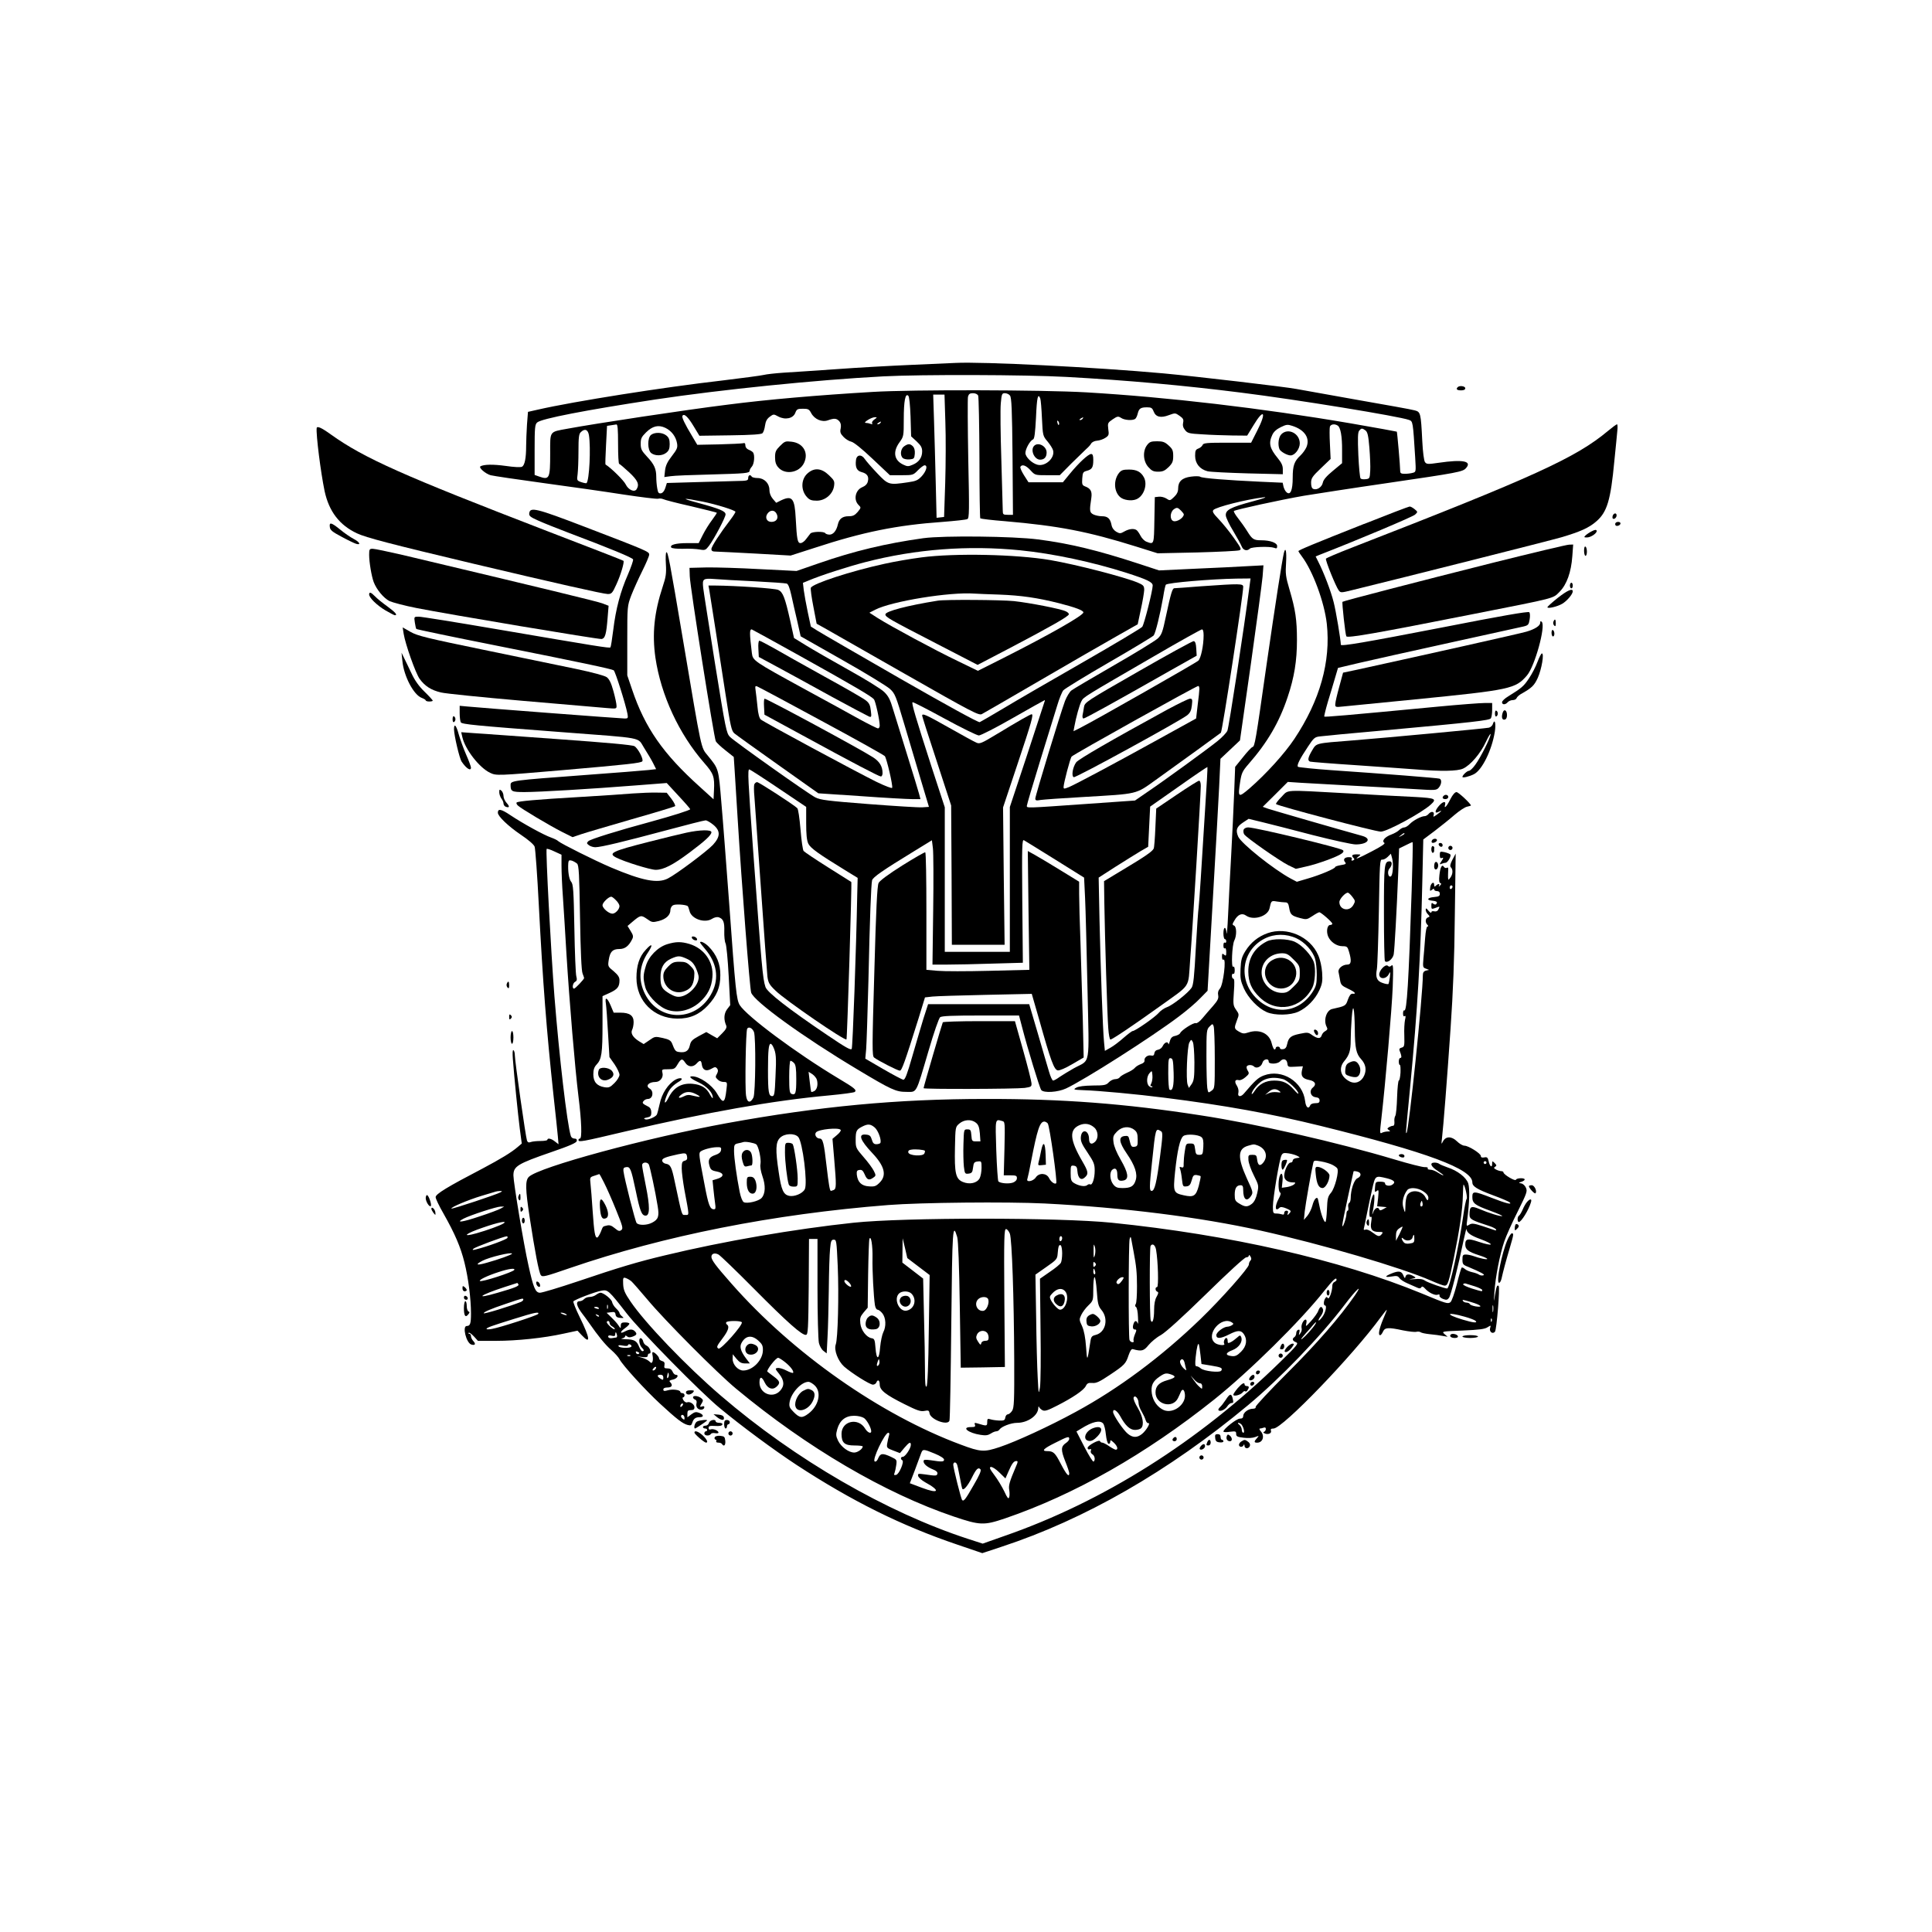 <?xml version="1.0" encoding="UTF-8" standalone="yes"?>
<svg version="1.0" xmlns="http://www.w3.org/2000/svg" width="1024pt" height="1024pt" viewBox="0 0 1366 1366" preserveAspectRatio="xMidYMid meet">
  <g transform="translate(0,1366) scale(0.1,-0.1)" fill="#000000" stroke="none">
    <path d="M6755 11094 c-33 -2 -175 -8 -315 -14 -140 -6 -376 -19 -525 -30
-148 -10 -317 -22 -375 -25 -58 -4 -121 -11 -141 -16 -20 -5 -151 -22 -290
-39 -419 -48 -1051 -148 -1305 -206 l-71 -16 -7 -90 c-3 -50 -6 -119 -6 -152
0 -86 -10 -135 -29 -146 -11 -5 -56 -3 -117 6 -88 12 -152 11 -177 -3 -15 -9
36 -53 72 -63 20 -5 187 -30 371 -55 184 -25 438 -61 565 -81 126 -19 238 -33
249 -30 10 3 26 1 35 -3 9 -5 97 -28 196 -50 98 -23 181 -44 183 -46 2 -1 -13
-24 -33 -51 -20 -26 -50 -74 -66 -106 l-29 -58 -81 0 c-81 0 -125 -12 -113
-31 3 -6 39 -10 83 -9 42 2 95 -1 117 -5 39 -7 43 -5 67 26 36 48 117 201 117
222 0 23 -41 40 -200 83 -123 33 -106 36 40 7 94 -19 230 -61 230 -72 0 -4
-16 -30 -36 -56 -74 -97 -134 -189 -134 -207 0 -14 8 -18 33 -18 17 0 143 -7
280 -14 l247 -14 168 54 c344 113 582 161 907 184 87 7 166 15 175 20 13 7 14
55 6 424 -4 228 -5 427 -2 441 5 19 13 25 35 25 18 0 32 -7 37 -17 4 -10 8
-208 9 -440 0 -232 3 -424 6 -428 4 -3 83 -13 175 -20 379 -33 584 -72 929
-180 l150 -47 278 6 c154 4 288 11 299 15 18 6 14 14 -39 89 -32 45 -80 104
-107 132 -38 40 -46 53 -37 64 18 21 232 75 356 90 30 3 -1 -8 -79 -29 -157
-42 -192 -61 -189 -100 1 -15 25 -65 52 -109 27 -45 54 -94 60 -109 11 -28 38
-36 58 -16 13 13 139 17 171 6 18 -7 22 -5 22 12 0 23 -49 41 -112 41 -54 0
-64 7 -99 63 -18 29 -48 71 -67 95 -19 24 -31 46 -28 49 9 9 329 79 496 108
80 13 343 54 585 89 505 74 537 80 560 106 45 50 -22 63 -193 38 -76 -11 -85
-11 -97 5 -7 10 -15 70 -19 149 -10 201 -12 206 -55 217 -20 6 -205 39 -411
75 -206 37 -397 71 -425 76 -78 15 -702 88 -938 110 -483 44 -1285 84 -1472
74z m785 -99 c435 -24 830 -60 1235 -111 400 -50 1120 -168 1187 -193 28 -10
28 -10 44 -267 6 -100 6 -101 -17 -107 -13 -4 -39 -7 -56 -7 -26 0 -33 4 -33
19 0 35 -21 275 -24 279 -2 1 -147 28 -322 58 -637 109 -1298 186 -1874 220
-314 18 -1232 20 -1510 3 -390 -23 -746 -54 -1025 -90 -306 -38 -932 -133
-1132 -170 -131 -24 -123 -13 -123 -175 0 -178 -5 -189 -79 -163 l-31 11 0
177 c0 157 2 180 18 194 30 27 340 87 832 162 471 71 1142 139 1615 164 271
14 1002 12 1295 -4z m-399 -132 c11 -13 15 -98 18 -430 l3 -413 -36 0 c-33 0
-36 3 -36 28 0 15 -5 176 -10 357 -6 182 -8 363 -4 403 6 66 8 72 29 72 12 0
29 -7 36 -17z m-703 -150 l4 -138 39 -36 c31 -29 39 -44 39 -71 0 -43 -23 -76
-67 -94 -30 -13 -38 -13 -67 1 -65 31 -75 91 -26 158 29 40 30 43 30 163 0
128 11 187 32 166 7 -7 13 -65 16 -149z m246 -35 c4 -106 3 -301 -1 -433 l-8
-240 -26 -3 -27 -3 -6 248 c-3 136 -9 332 -12 436 l-6 187 40 0 40 0 6 -192z
m671 165 c4 -10 9 -74 12 -141 6 -122 6 -124 40 -164 18 -22 36 -50 39 -63 13
-53 -54 -115 -110 -101 -40 10 -86 55 -86 83 0 29 33 88 54 96 10 4 15 44 21
156 6 143 14 174 30 134z m802 -93 c15 -39 51 -47 108 -25 44 16 45 16 75 -5
26 -18 30 -27 25 -49 -4 -19 0 -35 14 -52 17 -22 29 -25 123 -30 56 -4 151 -7
210 -8 l106 -1 44 72 c75 125 95 95 26 -39 l-42 -83 -169 0 c-143 0 -169 -2
-174 -16 -3 -8 -16 -20 -29 -25 -20 -7 -24 -15 -24 -52 0 -54 33 -95 88 -109
20 -5 148 -11 285 -15 l247 -6 0 36 c0 26 -10 46 -36 78 -57 69 -66 106 -38
165 10 22 31 40 60 54 39 19 48 20 81 9 88 -28 127 -87 100 -151 -8 -18 -27
-44 -42 -58 -44 -41 -55 -72 -55 -158 0 -88 -16 -126 -43 -103 -9 7 -18 25
-22 40 l-6 28 -157 7 c-239 11 -413 25 -426 35 -6 5 -35 5 -65 1 -63 -8 -91
-34 -91 -84 0 -23 -9 -41 -29 -60 -28 -27 -30 -27 -54 -11 -14 9 -38 15 -54
13 l-28 -3 -3 -162 c-3 -175 -2 -174 -56 -153 -14 5 -33 24 -42 42 -9 18 -22
36 -28 40 -19 13 -53 9 -85 -9 -28 -16 -33 -17 -58 -3 -17 10 -30 27 -34 48
-9 46 -27 62 -68 62 -20 0 -47 6 -61 13 -26 14 -28 24 -14 115 7 47 -4 68 -44
83 -20 8 -23 14 -20 56 3 42 6 47 32 54 37 10 46 24 46 77 0 31 -4 42 -15 42
-20 0 -87 -62 -150 -139 l-50 -61 -121 0 -122 0 -32 50 c-17 27 -29 54 -25 60
12 19 39 10 71 -25 32 -35 32 -35 119 -35 l88 0 82 83 c46 45 93 91 106 103
13 11 29 28 34 38 6 10 24 19 41 20 17 1 44 10 59 20 25 16 27 22 21 62 -5 42
-4 45 31 69 34 23 39 23 60 10 23 -16 80 -20 99 -7 6 4 14 20 18 37 9 37 21
45 66 45 30 0 37 -4 47 -30z m-2422 -10 c23 -44 76 -67 118 -52 45 16 61 15
81 -6 11 -13 14 -28 10 -51 -6 -26 -2 -37 20 -60 15 -16 40 -31 55 -34 18 -4
75 -50 150 -121 l123 -116 82 0 c81 0 83 1 116 35 19 19 40 35 47 35 24 0 13
-40 -19 -76 -28 -30 -42 -36 -98 -44 -136 -20 -139 -19 -218 64 -39 41 -78 86
-88 101 -23 35 -58 31 -62 -9 -6 -50 6 -75 40 -84 39 -10 53 -31 44 -66 -4
-18 -18 -32 -40 -41 -48 -20 -63 -88 -26 -125 19 -19 19 -19 -6 -50 -21 -24
-34 -30 -64 -30 -43 0 -67 -18 -76 -58 -10 -45 -33 -72 -59 -72 -13 0 -27 5
-30 10 -9 14 -92 12 -105 -2 -5 -7 -19 -25 -31 -40 -11 -16 -29 -28 -39 -28
-21 0 -26 24 -34 175 -7 141 -25 164 -102 128 l-36 -18 -24 28 c-15 18 -24 41
-24 63 0 47 -37 84 -84 84 -19 0 -38 5 -41 10 -10 17 -25 11 -25 -10 0 -18 -7
-20 -82 -21 -46 -1 -175 -5 -288 -8 l-205 -6 -11 -35 c-7 -22 -19 -36 -31 -38
-16 -2 -21 4 -26 35 -4 21 -7 57 -7 80 0 58 -14 90 -66 145 -38 41 -44 53 -44
91 0 37 6 48 38 80 46 45 87 55 136 32 44 -21 75 -62 83 -110 5 -30 0 -42 -37
-90 -32 -41 -44 -67 -48 -102 l-5 -46 44 6 c24 4 150 9 279 12 253 7 280 9
280 27 0 6 7 19 16 29 16 18 22 78 9 99 -4 6 -18 15 -31 20 -15 6 -24 18 -24
30 0 16 -5 20 -17 16 -10 -2 -87 -6 -171 -8 l-152 -3 -35 59 c-54 89 -76 136
-70 146 12 19 40 -8 80 -75 l40 -66 217 3 c155 2 221 7 229 15 7 7 15 31 18
54 4 30 14 48 33 62 27 20 28 20 61 2 49 -26 105 -14 120 26 10 26 16 29 54
29 37 0 44 -4 58 -30z m447 -46 c-12 -8 -19 -20 -16 -26 5 -8 1 -9 -10 -5 -10
4 -25 7 -34 7 -11 0 -7 7 13 20 17 11 39 20 50 20 18 0 18 -1 -3 -16z m1473 6
c-3 -5 -12 -10 -18 -10 -7 0 -6 4 3 10 19 12 23 12 15 0z m-167 -41 c-3 -8 -7
-3 -11 10 -4 17 -3 21 5 13 5 -5 8 -16 6 -23z m-1263 11 c-3 -5 -12 -10 -18
-10 -7 0 -6 4 3 10 19 12 23 12 15 0z m-1855 -150 c0 -77 3 -140 8 -140 4 0
35 -27 70 -59 62 -58 74 -86 53 -120 -15 -24 -58 -5 -77 34 -12 26 -101 115
-143 141 -2 2 0 64 4 138 l7 135 27 4 c14 2 32 5 39 6 9 1 12 -33 12 -139z
m5088 131 c20 -12 32 -76 31 -176 l0 -90 -65 -54 c-45 -37 -67 -63 -71 -83 -6
-32 -41 -55 -67 -45 -11 4 -16 19 -16 43 0 32 8 45 69 103 l69 66 -5 107 c-3
58 -3 113 0 122 7 17 34 21 55 7z m196 -34 c15 -11 21 -36 28 -122 5 -60 8
-134 6 -164 -3 -53 -4 -56 -32 -59 -16 -2 -32 0 -36 5 -5 4 -12 79 -16 165 -5
121 -4 161 6 173 15 18 21 19 44 2z m-5490 -34 c14 -89 3 -319 -17 -339 -2 -2
-19 1 -37 7 -32 11 -32 13 -26 57 3 25 6 98 6 163 0 94 3 121 16 133 28 28 51
20 58 -21z m4186 -533 c11 -11 20 -23 20 -27 -1 -25 -50 -56 -74 -47 -26 10
-24 61 2 82 22 16 29 15 52 -8z m-2858 -25 c14 -30 -3 -55 -38 -55 -33 0 -47
31 -28 58 20 29 52 28 66 -3z"/>
    <path d="M6392 10504 c-25 -18 -30 -65 -8 -83 8 -7 30 -11 48 -9 30 3 33 6 36
39 2 24 -3 42 -13 53 -20 20 -35 20 -63 0z"/>
    <path d="M7312 10508 c-29 -29 1 -98 42 -98 30 0 46 18 46 51 0 44 -59 76 -88
47z"/>
    <path d="M9060 10590 c-20 -20 -27 -71 -14 -105 7 -18 55 -45 79 -45 30 0 65
46 65 85 0 71 -83 112 -130 65z"/>
    <path d="M8111 10514 c-33 -42 -29 -115 8 -156 24 -27 36 -33 70 -33 33 0 47
7 74 33 27 27 32 40 32 78 0 39 -5 50 -33 75 -26 24 -41 29 -81 29 -42 0 -53
-4 -70 -26z"/>
    <path d="M7911 10315 c-39 -51 -35 -130 8 -169 24 -22 79 -30 113 -17 54 20
83 102 57 154 -21 40 -51 57 -106 57 -43 0 -55 -4 -72 -25z"/>
    <path d="M4604 10586 c-28 -21 -27 -109 1 -130 28 -21 78 -20 106 3 18 14 24
29 24 61 0 32 -6 47 -24 61 -27 22 -79 25 -107 5z"/>
    <path d="M5515 10507 c-30 -30 -35 -42 -35 -80 0 -33 6 -53 23 -72 48 -55 149
-38 182 32 34 72 -6 141 -89 150 -42 5 -48 3 -81 -30z"/>
    <path d="M5712 10315 c-49 -41 -52 -121 -6 -170 18 -20 33 -25 69 -25 59 0
113 45 122 103 5 34 2 41 -36 77 -52 50 -102 55 -149 15z"/>
    <path d="M10307 10923 c-15 -14 -6 -23 23 -23 20 0 30 5 30 15 0 15 -40 21
-53 8z"/>
    <path d="M11370 10614 c-227 -190 -522 -325 -1817 -828 -95 -37 -175 -71 -178
-76 -6 -10 69 -195 90 -224 14 -18 16 -18 97 2 380 93 1394 349 1477 373 132
39 196 67 248 113 76 66 101 149 127 426 9 91 19 186 21 213 3 26 2 47 -2 47
-5 0 -33 -21 -63 -46z"/>
    <path d="M2239 10633 c-5 -46 28 -310 56 -445 31 -144 105 -241 229 -299 64
-30 240 -76 816 -213 574 -136 927 -216 957 -216 27 0 33 6 61 68 31 67 58
159 50 167 -2 3 -243 96 -534 208 -1025 395 -1299 517 -1533 684 -69 50 -100
63 -102 46z"/>
    <path d="M9645 9956 c-354 -140 -465 -186 -465 -193 0 -2 11 -19 24 -36 79
-105 160 -326 177 -477 29 -267 -48 -542 -229 -814 -70 -105 -200 -248 -317
-350 -81 -69 -84 -66 -66 50 9 57 16 73 58 121 135 154 218 297 277 474 47
139 66 257 66 403 0 144 -11 216 -52 355 -28 94 -30 114 -25 193 5 82 -4 118
-16 66 -12 -51 -60 -358 -122 -788 -78 -548 -83 -578 -100 -582 -7 -2 -37 -34
-67 -72 l-55 -68 -7 -182 c-4 -99 -13 -298 -21 -441 -8 -143 -18 -334 -22
-425 -4 -91 -9 -148 -11 -127 -4 50 -22 48 -22 -3 0 -22 5 -40 10 -40 6 0 10
-7 10 -16 0 -8 -4 -12 -10 -9 -6 4 -10 -5 -10 -20 0 -15 4 -24 10 -20 6 4 10
-7 10 -26 0 -27 -2 -30 -15 -19 -13 11 -15 8 -15 -14 0 -16 4 -25 10 -21 22
14 -1 -179 -25 -205 -12 -13 -16 -29 -12 -47 4 -22 -3 -37 -36 -75 -23 -26
-57 -65 -75 -87 -19 -23 -39 -38 -47 -35 -15 6 -103 -50 -111 -71 -3 -7 -18
-15 -34 -19 -22 -4 -32 -13 -39 -38 -5 -18 -10 -27 -10 -20 -2 21 -27 13 -39
-12 -6 -14 -21 -26 -34 -28 -15 -2 -24 -11 -26 -24 -2 -16 -8 -20 -23 -17 -23
6 -50 -14 -47 -35 2 -10 -8 -20 -27 -26 -16 -6 -35 -18 -42 -27 -6 -8 -31 -24
-55 -34 -24 -11 -47 -25 -51 -32 -4 -7 -19 -13 -32 -13 -13 0 -34 -10 -45 -22
-18 -20 -31 -23 -113 -23 -62 -1 -100 -6 -117 -15 -24 -14 -21 -15 50 -18 105
-3 385 -29 570 -53 431 -54 760 -114 1105 -199 757 -187 1075 -305 1075 -400
0 -28 31 -48 146 -91 60 -22 113 -45 118 -50 20 -19 -25 -8 -125 31 -128 50
-139 50 -139 7 0 -45 18 -58 128 -98 51 -19 88 -35 83 -37 -12 -4 -94 21 -164
51 -56 23 -67 17 -67 -40 0 -33 12 -40 142 -82 21 -7 41 -17 45 -23 4 -7 1 -9
-8 -6 -8 3 -47 16 -87 29 -62 20 -76 21 -94 10 -20 -13 -21 -12 -14 36 16 123
18 221 7 256 -15 43 -75 90 -149 114 -26 9 -51 20 -56 24 -6 5 -20 9 -33 9
-38 0 -27 -28 24 -60 26 -17 43 -30 37 -30 -5 0 -22 9 -39 20 -16 11 -40 20
-53 20 -13 0 -21 4 -17 10 3 5 -7 9 -22 8 -15 -1 -113 24 -216 55 -397 119
-974 251 -1367 311 -541 84 -983 117 -1520 116 -627 0 -1175 -52 -1830 -171
-565 -103 -1332 -311 -1401 -380 -26 -26 -25 -84 6 -287 37 -241 65 -389 79
-408 11 -15 30 -10 207 51 665 228 1435 381 2249 445 226 18 841 24 1105 11
553 -28 1098 -96 1529 -192 435 -97 993 -261 1203 -353 45 -20 88 -36 97 -36
22 0 29 21 65 195 41 201 62 343 64 442 1 44 3 80 5 78 11 -10 29 -94 22 -101
-5 -5 -16 -61 -25 -124 -31 -219 -96 -510 -113 -510 -19 0 -135 41 -156 55
-17 12 -39 15 -77 11 -37 -3 -43 -3 -19 2 34 7 34 8 13 20 -30 17 -51 15 -56
-5 -3 -14 -6 -12 -15 10 -13 31 -33 34 -86 12 -48 -20 -46 -28 5 -20 34 6 43
4 54 -12 8 -11 33 -27 57 -37 24 -10 53 -23 66 -29 17 -8 25 -8 31 1 5 9 13 7
27 -9 26 -29 70 -50 89 -43 10 4 15 2 13 -7 -2 -7 10 -17 25 -23 24 -9 31 -7
42 8 13 17 63 213 104 411 11 50 19 83 20 74 2 -25 30 -45 96 -69 108 -40 97
-56 -13 -19 -74 25 -92 21 -92 -20 0 -35 20 -51 97 -76 29 -9 55 -20 58 -25 5
-9 -57 4 -99 20 -15 5 -38 10 -52 10 -21 0 -24 -5 -24 -36 0 -31 4 -37 38 -50
97 -41 127 -57 109 -61 -10 -3 -23 0 -30 5 -7 5 -28 13 -47 17 -19 4 -43 14
-53 23 -9 8 -20 13 -23 9 -3 -3 -19 -56 -34 -118 -17 -66 -36 -119 -45 -126
-19 -13 -28 -11 -203 62 -579 238 -1357 415 -2192 500 -376 38 -1465 38 -1825
0 -414 -44 -921 -131 -1335 -231 -189 -45 -324 -85 -616 -184 -131 -44 -251
-80 -266 -80 -32 0 -47 34 -82 195 -33 145 -106 586 -106 634 0 65 27 82 270
166 128 44 176 65 178 78 2 11 -3 17 -17 17 -11 0 -22 8 -25 18 -27 86 -82
561 -116 987 -25 320 -63 1036 -55 1043 3 3 28 -5 55 -18 l50 -23 0 -79 c0
-44 4 -143 10 -221 5 -78 17 -259 25 -402 21 -339 60 -805 85 -1008 22 -175
26 -297 10 -297 -5 0 -10 -4 -10 -10 0 -17 22 -13 334 61 575 135 1042 218
1436 254 96 9 179 20 184 25 14 14 -1 27 -117 96 -300 180 -647 439 -697 518
-23 39 -30 100 -75 726 -20 267 -44 585 -55 708 -20 242 -18 234 -96 330 -49
60 -41 22 -174 812 -97 576 -108 632 -119 625 -4 -2 -6 -40 -3 -83 4 -67 0
-92 -22 -158 -61 -185 -76 -335 -52 -504 39 -264 166 -539 345 -744 66 -75 74
-97 69 -194 l-3 -63 -98 89 c-259 233 -387 417 -478 687 l-34 100 0 245 c0
245 0 245 28 320 16 41 51 119 78 173 27 54 49 106 49 116 0 21 -14 27 -460
198 -339 130 -382 140 -388 95 -3 -19 6 -27 62 -52 37 -17 133 -55 214 -86
297 -112 454 -177 458 -189 3 -6 -14 -54 -36 -106 -53 -120 -86 -243 -104
-392 -8 -65 -17 -121 -20 -124 -7 -7 -92 7 -801 128 -286 49 -535 89 -554 89
-34 0 -34 0 -28 -41 3 -22 8 -43 11 -46 3 -3 250 -55 548 -114 613 -122 830
-168 847 -178 11 -7 84 -238 97 -306 6 -32 4 -35 -18 -35 -29 0 -1038 77
-1115 85 l-53 5 0 -52 c0 -29 4 -58 8 -65 9 -14 105 -23 697 -68 617 -47 548
-34 600 -114 23 -36 52 -85 63 -107 l21 -42 -52 -6 c-29 -3 -234 -20 -457 -36
-512 -38 -520 -39 -520 -70 0 -46 8 -50 99 -50 100 0 470 22 786 47 l219 17
83 -90 c46 -49 83 -92 83 -95 0 -7 -123 -46 -280 -89 -237 -64 -425 -123 -440
-137 -13 -13 -13 -16 4 -29 11 -8 31 -14 45 -14 39 0 204 40 499 119 145 39
271 71 281 71 9 0 33 -14 54 -31 52 -43 51 -84 -2 -142 -42 -45 -259 -208
-319 -238 -72 -37 -180 -16 -402 78 -117 50 -353 168 -373 186 -6 7 -30 18
-52 26 -49 17 -197 98 -287 158 -64 43 -88 48 -88 17 0 -25 73 -95 163 -156
51 -34 92 -69 97 -84 5 -13 19 -203 30 -421 28 -539 54 -878 104 -1343 14
-124 27 -251 30 -283 l5 -57 -26 20 c-26 21 -53 26 -53 11 0 -4 -21 -8 -47 -8
-27 0 -58 -3 -69 -7 -16 -6 -23 -3 -28 10 -9 23 -86 564 -86 603 0 16 -4 33
-10 36 -6 4 -7 -20 -4 -62 10 -135 36 -390 49 -493 l14 -105 -27 -23 c-46 -40
-123 -86 -247 -152 -255 -133 -335 -182 -335 -204 0 -11 25 -63 55 -115 81
-143 122 -238 149 -348 27 -108 46 -256 46 -360 0 -72 -6 -88 -30 -88 -33 0
-4 -119 32 -131 27 -8 34 3 15 24 -10 10 -17 26 -17 35 0 9 -5 17 -12 17 -6 0
-8 3 -4 7 3 4 20 -8 36 -25 l29 -32 128 0 c148 0 338 20 478 51 l98 21 29 -31
c66 -71 61 -25 -13 126 -28 57 -48 107 -45 112 8 12 153 68 200 76 43 8 51 1
176 -160 95 -123 527 -563 661 -672 153 -127 381 -295 539 -399 393 -257 741
-430 1139 -565 l176 -60 136 45 c588 193 1182 534 1744 1002 228 190 514 487
682 709 81 107 134 156 73 67 -108 -156 -270 -342 -480 -551 -124 -124 -224
-231 -222 -238 2 -8 -6 -13 -20 -13 -32 0 -68 -27 -68 -51 0 -13 -7 -19 -24
-19 -23 0 -116 -73 -116 -91 0 -5 20 -6 45 -2 41 5 45 4 45 -15 0 -17 8 -22
53 -27 31 -4 64 -2 82 5 28 11 28 10 12 -8 -22 -24 -21 -32 1 -32 41 0 56 48
25 82 -9 10 -11 18 -5 18 6 0 17 3 26 6 10 4 16 1 16 -9 0 -8 -6 -17 -12 -20
-9 -3 -7 -7 5 -12 24 -10 50 2 43 20 -4 11 1 15 18 15 64 0 561 516 759 788
21 28 40 52 42 52 2 0 -10 -30 -26 -67 -28 -68 -37 -113 -21 -113 5 0 14 11
20 25 14 30 36 32 142 9 41 -8 83 -13 94 -10 11 3 25 1 30 -3 6 -5 36 -11 66
-14 30 -3 71 -8 90 -12 l35 -6 -22 19 c-21 19 -20 19 129 25 114 5 156 10 175
23 24 15 25 15 19 -4 -9 -27 17 -48 34 -27 12 15 36 312 26 323 -11 10 -16 -4
-26 -64 -8 -56 -9 -55 -4 21 7 106 38 264 69 356 14 41 57 137 96 214 64 129
69 143 58 167 -6 15 -21 29 -33 31 -21 4 -21 5 2 12 12 4 22 11 22 16 0 13
-58 11 -62 -2 -4 -13 -88 37 -88 52 0 5 -7 9 -16 9 -8 0 -25 5 -36 11 -17 9
-18 13 -7 20 12 7 11 11 -3 26 -17 16 -18 16 -18 -5 0 -32 -17 -19 -25 19 -6
26 -11 30 -31 26 -16 -3 -24 0 -24 10 0 18 -88 73 -116 73 -12 0 -36 14 -53
31 -38 37 -79 37 -99 -1 -12 -23 -12 -22 -7 20 10 85 36 416 61 780 18 264 27
486 30 800 l6 435 -23 -43 c-16 -32 -19 -46 -10 -55 15 -15 13 -48 -4 -71 -15
-20 -15 -20 -17 0 0 10 0 32 1 48 2 20 -1 26 -9 21 -7 -4 -16 -1 -21 6 -13 22
-26 -1 -32 -58 -4 -36 -2 -53 6 -56 9 -3 8 -8 -2 -18 -9 -9 -11 -9 -7 -1 9 15
-6 16 -22 0 -9 -9 -12 -8 -12 6 0 29 -25 12 -28 -19 -3 -25 -2 -27 12 -16 11
9 16 10 16 2 0 -6 9 -11 20 -11 13 0 20 -7 20 -19 0 -16 -8 -20 -40 -23 -49
-4 -58 -22 -12 -26 31 -3 39 -11 25 -25 -3 -4 -12 -2 -20 4 -10 9 -13 6 -13
-15 0 -23 2 -25 26 -16 35 14 36 13 24 -9 -6 -13 -17 -17 -30 -14 -12 3 -20 0
-20 -7 0 -7 -9 -2 -20 11 -15 19 -19 21 -20 7 0 -9 7 -24 16 -32 14 -15 14
-17 0 -22 -19 -7 -21 -35 -4 -52 8 -8 8 -12 1 -12 -7 0 -13 -33 -17 -82 -3
-46 -9 -111 -12 -145 -5 -59 -4 -64 17 -71 l23 -9 -22 -5 c-15 -4 -22 -14 -22
-31 0 -143 -99 -1099 -115 -1116 -7 -6 -8 -21 25 322 53 555 74 918 86 1447
l7 305 80 60 c43 33 107 84 140 113 34 29 74 56 90 59 15 3 27 7 27 8 0 12
-88 95 -102 95 -11 0 -27 -18 -43 -49 -26 -53 -47 -74 -38 -41 8 29 -15 25
-43 -7 -30 -35 -32 -58 -4 -43 29 15 25 7 -9 -18 -28 -20 -29 -20 -24 -2 6 24
-19 27 -37 5 -7 -8 -19 -15 -27 -15 -24 0 -81 -30 -106 -56 -12 -13 -30 -24
-39 -24 -9 0 -24 -8 -34 -17 -9 -10 -35 -25 -57 -33 -46 -17 -70 -46 -49 -59
8 -5 -21 -25 -87 -59 -99 -52 -132 -65 -95 -37 18 14 17 14 -13 15 -34 0 -41
-8 -22 -27 7 -7 6 -12 -5 -16 -10 -4 -13 -1 -9 9 4 10 -2 14 -20 14 -31 0 -43
-16 -27 -35 10 -12 5 -16 -29 -21 -23 -4 -41 -10 -41 -14 0 -11 -106 -56 -193
-81 l-78 -23 -42 22 c-121 65 -353 250 -373 298 -19 46 -11 69 36 100 l38 25
99 -24 c54 -13 214 -54 355 -91 142 -36 278 -66 303 -66 85 0 116 40 48 60
-174 48 -636 182 -666 192 l-39 14 89 88 88 88 90 -6 c50 -3 218 -12 375 -21
157 -8 353 -19 435 -24 144 -9 151 -9 168 11 20 24 22 57 5 63 -14 5 -398 35
-763 60 -126 9 -234 20 -238 24 -10 10 11 53 71 143 41 62 48 68 86 72 22 3
219 22 436 41 646 59 762 72 771 87 5 7 9 34 9 61 l0 47 -53 0 c-30 0 -175
-11 -323 -25 -682 -65 -807 -75 -811 -71 -2 2 9 48 25 103 17 54 39 130 51
170 l21 71 148 35 c81 19 368 83 637 142 270 59 506 111 527 116 33 8 37 13
43 50 4 24 3 45 -3 51 -7 7 -199 -26 -611 -107 -547 -106 -721 -136 -721 -123
0 32 -35 242 -51 302 -19 77 -70 210 -109 286 l-18 36 26 11 c270 105 662 270
677 285 20 19 20 19 -4 39 -13 10 -28 19 -35 18 -6 0 -150 -55 -321 -123z
m285 -2191 c0 -2 -10 -9 -22 -15 -22 -11 -22 -10 -4 4 21 17 26 19 26 11z m51
-402 c-21 -642 -34 -858 -52 -847 -5 3 -9 -7 -9 -21 0 -17 4 -24 11 -19 8 4 9
-3 3 -27 -4 -19 -7 -69 -5 -112 2 -73 0 -79 -19 -84 -15 -4 -19 -11 -14 -22
14 -35 16 -51 5 -51 -6 0 -11 -11 -11 -25 0 -14 3 -25 8 -25 4 0 5 -25 4 -55
-2 -30 -7 -55 -12 -55 -4 0 -10 -53 -12 -117 -2 -65 -7 -125 -13 -133 -5 -8
-8 -27 -6 -42 1 -18 -2 -28 -11 -28 -7 0 -20 -5 -28 -10 -13 -9 -13 -11 0 -20
12 -8 11 -10 -8 -10 -13 0 -31 -4 -41 -9 -16 -9 -16 -3 -4 102 28 244 74 771
80 927 5 145 4 164 -9 153 -10 -9 -17 -10 -25 -2 -17 17 -65 -35 -61 -64 4
-32 48 -30 66 3 13 24 13 23 9 -18 -3 -24 -8 -46 -10 -49 -3 -3 -22 0 -41 7
-41 13 -52 40 -41 98 4 20 10 204 14 407 6 342 7 370 23 367 10 -1 27 7 40 20
l22 22 9 -33 c11 -43 5 -123 -10 -128 -19 -7 -26 37 -9 56 20 22 21 51 2 51
-39 0 -41 -21 -41 -366 0 -183 3 -336 7 -340 16 -16 55 14 62 48 6 36 21 303
32 576 l6 173 47 23 c25 13 47 23 49 21 2 -2 -1 -155 -7 -342z m-5901 191 c13
-12 16 -74 21 -382 4 -238 10 -377 18 -395 6 -16 11 -30 11 -32 0 -9 -63 -75
-71 -75 -16 0 -10 39 7 48 13 7 15 16 9 38 -5 16 -11 169 -14 340 -5 271 -8
314 -23 330 -15 18 -24 76 -20 132 2 19 6 22 25 17 12 -4 29 -14 37 -21z
m6190 -163 c0 -6 -4 -13 -10 -16 -5 -3 -10 1 -10 9 0 9 5 16 10 16 6 0 10 -4
10 -9z m-706 -75 c19 -25 19 -29 5 -54 -28 -51 -99 -36 -99 20 0 23 46 71 62
66 7 -3 21 -17 32 -32z m-5209 -21 c14 -13 25 -32 25 -41 0 -23 -29 -54 -50
-54 -25 0 -70 38 -70 60 0 18 43 60 62 60 5 0 20 -11 33 -25z m4732 -15 c17 0
23 -8 28 -39 8 -48 17 -56 77 -72 44 -12 49 -11 87 14 22 15 44 27 49 27 12 0
92 -70 92 -81 0 -5 -7 -9 -15 -9 -21 0 -29 -45 -15 -80 17 -40 60 -70 102 -70
32 0 36 -4 46 -39 19 -63 16 -91 -11 -91 -35 0 -68 -28 -63 -53 3 -12 7 -38
11 -58 5 -31 12 -39 55 -59 51 -24 64 -39 33 -36 -12 1 -22 -12 -33 -42 -15
-44 -16 -45 -111 -66 -41 -9 -63 -81 -39 -126 8 -15 6 -21 -9 -30 -11 -5 -23
-19 -26 -30 -8 -26 -29 -25 -67 1 -27 20 -34 21 -86 10 -65 -13 -81 -26 -91
-72 -5 -25 -13 -35 -29 -37 -12 -2 -22 1 -22 7 0 6 -7 11 -15 11 -8 0 -15 -4
-15 -10 0 -5 -4 -10 -9 -10 -5 0 -14 20 -20 45 -17 69 -87 101 -165 75 -30
-10 -40 -9 -66 6 -35 21 -35 24 -14 81 16 40 15 43 -6 73 -21 30 -22 38 -16
126 5 64 4 94 -3 94 -6 0 -11 9 -11 21 0 11 5 17 10 14 6 -4 10 7 10 25 0 19
-4 29 -11 25 -15 -10 -8 154 8 185 18 35 17 99 -2 106 -13 5 -13 10 3 36 24
43 54 55 83 34 52 -36 152 -5 165 51 12 55 12 56 52 49 20 -3 47 -6 59 -6z
m-4225 -26 c3 -2 9 -18 13 -34 12 -57 108 -90 160 -56 14 9 34 14 45 11 34
-11 43 -33 41 -100 -1 -35 3 -74 9 -85 6 -11 16 -114 22 -229 l11 -208 -23
-30 c-22 -31 -24 -72 -5 -115 5 -13 -3 -28 -29 -54 l-35 -35 -39 22 -38 22
-54 -29 c-46 -25 -56 -35 -63 -67 -9 -39 -32 -52 -77 -45 -23 3 -29 10 -48 60
-9 21 -21 29 -66 39 -54 12 -57 11 -95 -16 l-40 -27 -33 20 c-44 28 -61 57
-48 82 5 10 10 34 10 54 0 46 -29 66 -93 66 l-48 0 -21 50 c-25 59 -43 66 -34
13 3 -21 10 -114 15 -208 l10 -169 36 -51 c19 -28 35 -62 35 -74 0 -13 -16
-39 -35 -58 -31 -31 -40 -35 -72 -30 -53 9 -78 38 -78 91 0 32 6 51 23 69 36
38 42 80 42 288 l0 196 51 23 c56 26 69 44 69 89 0 22 -10 37 -41 64 -41 33
-42 35 -35 80 9 58 27 77 75 77 39 0 66 20 90 68 10 19 9 29 -10 59 l-22 36
34 29 c58 49 62 49 103 21 35 -25 39 -26 84 -15 52 14 82 42 82 78 0 12 8 28
18 33 15 10 85 6 104 -5z m4717 -874 c1 -130 10 -172 45 -209 32 -35 39 -74
22 -114 -19 -46 -63 -64 -104 -43 -64 33 -80 93 -37 144 35 42 45 74 45 146 0
35 3 105 7 157 9 121 20 79 22 -81z m-990 -205 c0 -209 0 -210 -23 -227 -23
-17 -24 -17 -30 20 -3 20 -6 121 -6 225 0 179 1 188 22 209 21 21 22 21 29 2
4 -10 8 -113 8 -229z m-3258 188 c14 -38 11 -433 -4 -463 -22 -43 -45 -37 -52
13 -9 58 -2 459 8 474 11 17 37 4 48 -24z m3114 -213 c0 -107 -3 -129 -19
-154 l-20 -28 -9 23 c-13 34 -3 269 12 298 13 23 14 23 24 5 7 -11 11 -72 12
-144z m-2978 108 c20 -42 23 -72 16 -210 -5 -122 -8 -138 -23 -138 -25 0 -30
28 -30 185 0 137 5 185 19 185 4 0 13 -10 18 -22z m2831 -182 c3 -95 -7 -134
-29 -120 -5 3 -9 55 -9 115 0 100 2 110 18 107 15 -3 17 -17 20 -102z m-3452
69 c20 -30 54 -32 79 -5 24 27 33 25 37 -6 5 -40 31 -52 67 -31 25 14 30 15
41 3 8 -11 8 -20 1 -35 -14 -25 -14 -27 5 -45 8 -9 27 -16 41 -16 25 0 26 -1
19 -56 -11 -97 -23 -101 -68 -23 -35 59 -122 119 -174 119 -28 0 -12 -16 46
-43 57 -27 101 -74 100 -108 -1 -8 -9 2 -20 22 -25 48 -61 70 -123 76 -77 7
-133 -25 -169 -96 -31 -61 -38 -40 -9 25 17 38 40 62 87 90 32 20 5 29 -29 11
-52 -29 -98 -98 -113 -173 -8 -36 -17 -70 -20 -75 -11 -18 -66 -40 -82 -33
-13 5 -10 9 13 13 25 5 30 11 30 36 0 19 -7 33 -20 40 -43 22 -47 26 -34 41 6
8 20 14 30 14 35 0 44 54 13 73 -33 19 -8 47 40 47 33 0 58 32 50 64 -6 25 -5
26 40 26 43 0 48 3 67 35 25 42 33 43 55 10z m4124 10 c0 -10 10 -15 34 -15
18 0 39 7 46 15 21 25 48 18 52 -12 3 -27 5 -28 56 -25 l54 3 -7 -31 c-8 -39
6 -57 52 -66 42 -8 53 -31 26 -53 -29 -23 -17 -65 20 -69 19 -2 27 -9 27 -23
0 -15 -7 -19 -30 -19 -18 0 -33 -6 -36 -15 -12 -30 -31 -15 -36 29 -16 138
-164 231 -292 182 -40 -15 -62 -35 -141 -128 -23 -27 -47 -23 -39 6 3 15 -1
34 -11 50 -19 29 -13 46 14 39 10 -3 30 6 47 21 26 22 28 27 16 46 -7 11 -10
25 -7 30 8 13 38 13 52 -1 17 -17 52 -1 59 27 7 26 44 34 44 9z m-3356 -11
c12 -12 16 -38 16 -114 0 -100 -5 -115 -34 -104 -13 5 -16 25 -16 120 0 64 4
114 9 114 5 0 17 -7 25 -16z m2526 -144 c-8 -15 -8 -20 1 -20 7 0 9 -3 6 -6
-4 -4 -13 -1 -22 6 -20 17 -19 69 3 93 17 19 17 18 20 -16 2 -20 -2 -45 -8
-57z m-2364 25 c9 -34 1 -67 -18 -79 -9 -5 -19 -8 -22 -6 -2 3 -7 36 -11 74
l-8 68 27 -17 c14 -10 29 -28 32 -40z m3296 5 c34 -10 108 -80 108 -102 0 -5
-14 7 -31 27 -43 49 -78 65 -140 65 -61 0 -107 -25 -138 -73 -11 -18 -21 -27
-21 -21 0 22 46 77 80 95 39 21 87 24 142 9z m-28 -83 c16 -12 14 -13 -17 -9
-19 2 -45 -1 -58 -8 l-24 -11 24 20 c27 24 50 26 75 8z m-4123 -23 c40 -20 34
-25 -17 -12 -33 9 -47 8 -72 -5 -37 -18 -43 -6 -10 17 29 20 61 20 99 0z
m1979 -202 c18 -14 24 -32 28 -75 l4 -57 -30 0 c-29 0 -31 2 -34 43 -3 37 -6
42 -28 42 -25 0 -25 0 -28 -105 -2 -58 0 -129 3 -158 6 -50 8 -53 33 -50 23 3
28 9 32 43 4 35 9 40 33 43 26 3 27 2 27 -45 0 -26 -6 -59 -13 -73 -18 -35
-71 -47 -119 -27 -51 21 -60 62 -56 244 3 145 3 145 31 169 34 29 85 32 117 6z
m186 12 c20 -5 20 -10 16 -195 l-5 -189 47 0 c40 0 46 -3 46 -20 0 -13 -10
-24 -27 -31 -29 -11 -90 -6 -104 8 -4 4 -11 104 -15 221 -7 227 -9 220 42 206z
m322 -17 c13 -15 69 -413 60 -423 -10 -10 -38 10 -51 37 -18 36 -70 38 -93 5
-18 -29 -71 -38 -60 -11 3 8 15 63 26 122 44 227 62 283 94 283 7 0 18 -6 24
-13z m330 -30 c28 -26 30 -77 3 -101 -24 -22 -41 -13 -41 22 -1 63 -53 74 -58
12 -2 -29 7 -50 48 -110 44 -66 50 -81 50 -127 0 -55 -17 -106 -32 -97 -5 3
-15 1 -22 -6 -16 -12 -59 -5 -93 16 -19 12 -23 23 -23 70 0 52 1 55 23 52 17
-2 23 -10 25 -40 4 -49 26 -67 52 -43 28 25 25 41 -18 115 -89 153 -94 223
-19 255 38 16 74 10 105 -18z m-1553 1 c25 -22 50 -92 39 -110 -3 -4 -16 -8
-28 -8 -17 0 -25 8 -32 33 -8 26 -15 33 -42 35 -57 6 -41 -39 45 -130 88 -93
104 -158 53 -209 -26 -26 -36 -30 -76 -27 -53 3 -80 30 -86 83 -2 24 1 31 19
33 17 3 25 -5 37 -32 16 -39 31 -44 61 -22 19 13 19 16 3 48 -9 18 -41 62 -72
97 -54 62 -56 67 -56 120 0 65 5 74 45 95 41 21 59 20 90 -6z m1836 -17 c18
-14 23 -29 23 -67 1 -43 -2 -49 -22 -52 -22 -3 -25 1 -37 51 -5 24 -10 28 -33
25 -45 -5 -41 -43 14 -123 59 -86 79 -146 63 -192 -13 -41 -35 -53 -93 -53
-36 0 -48 5 -65 26 -24 31 -28 86 -6 104 21 17 35 4 35 -35 0 -39 11 -49 46
-41 38 10 31 54 -22 146 -29 50 -48 96 -51 124 -5 40 -2 48 25 76 36 36 87 40
123 11z m-2077 0 c4 -5 -8 -21 -26 -36 l-32 -27 12 -141 c16 -188 16 -213 -4
-221 -9 -3 -17 -6 -19 -6 -8 0 -15 41 -31 177 -18 160 -26 193 -48 193 -24 0
-40 28 -26 44 18 22 163 36 174 17z m2266 -10 c12 -8 11 -32 -8 -178 -24 -183
-38 -243 -59 -243 -17 0 -17 24 2 201 26 248 25 245 65 220z m-2566 -40 c31
-34 68 -330 46 -370 -16 -30 -74 -54 -111 -46 -40 9 -55 42 -73 167 -24 157
-22 213 9 243 31 32 103 35 129 6z m2851 -1 c12 -10 15 -28 13 -69 -3 -52 -5
-56 -28 -56 -22 0 -26 5 -30 40 -5 37 -7 40 -35 40 -29 0 -30 -2 -38 -55 -5
-30 -8 -69 -8 -87 1 -26 -2 -31 -16 -26 -13 5 -15 3 -9 -13 4 -10 10 -43 13
-72 6 -50 7 -53 32 -50 20 2 28 11 37 43 9 34 14 39 35 37 13 -2 26 -6 28 -8
2 -2 -4 -33 -13 -68 -20 -73 -36 -83 -107 -67 -72 16 -75 23 -61 163 16 153
35 238 59 256 22 16 105 11 128 -8z m-3148 -51 c17 -14 36 -105 30 -139 -4
-17 2 -52 14 -87 23 -65 21 -123 -6 -153 -21 -23 -102 -42 -126 -30 -10 6 -21
34 -29 72 -22 111 -40 242 -40 290 0 44 2 48 28 54 15 3 32 7 37 9 15 6 79 -6
92 -16z m3546 -8 c57 -22 75 -77 38 -122 -23 -28 -38 -19 -43 26 -3 26 -7 30
-33 30 -28 0 -30 -2 -28 -37 1 -20 18 -69 38 -108 35 -70 36 -73 24 -126 -8
-37 -21 -62 -37 -75 -31 -24 -49 -24 -89 1 -29 17 -33 25 -33 63 0 46 13 67
42 67 14 0 18 -8 18 -34 0 -68 26 -87 56 -41 15 23 14 28 -31 125 -66 146 -64
208 9 229 42 12 41 12 69 2z m-3795 -33 c-2 -14 -14 -25 -37 -33 -46 -15 -57
-34 -45 -76 8 -29 15 -35 52 -42 53 -10 54 -37 3 -52 l-33 -10 6 -60 c3 -33 9
-79 12 -102 5 -35 4 -43 -8 -43 -28 0 -39 28 -67 177 -40 207 -41 220 -28 231
17 14 76 30 115 31 29 1 33 -2 30 -21z m1441 -4 c2 -2 1 -10 -3 -19 -9 -23
-109 -17 -114 7 -2 12 5 18 25 20 26 4 84 -1 92 -8z m-1681 -43 c3 -16 -2 -24
-17 -28 -18 -4 -21 -13 -21 -54 0 -26 9 -94 19 -151 36 -191 35 -178 7 -178
-27 0 -21 -18 -76 239 -21 101 -30 118 -63 123 -12 2 -23 11 -25 20 -3 17 20
27 113 47 52 11 59 9 63 -18z m4317 5 c19 -10 18 -11 -7 -14 -16 -2 -28 -9
-28 -18 0 -8 -7 -14 -16 -14 -17 0 -44 -57 -44 -94 0 -28 25 -46 61 -46 20 0
21 -2 9 -14 -8 -7 -31 -16 -51 -19 l-36 -5 5 49 c5 50 -10 69 -22 27 -10 -38
-7 -106 5 -110 7 -2 4 -18 -10 -43 -30 -56 -26 -96 6 -64 7 7 21 6 48 -5 32
-14 35 -18 25 -31 -16 -19 -21 -19 -14 0 4 9 0 15 -10 15 -9 0 -16 -7 -16 -16
0 -11 -5 -14 -16 -10 -9 3 -27 6 -40 6 -22 0 -24 4 -24 49 0 60 46 335 61 363
9 17 17 18 52 13 23 -4 51 -12 62 -19z m246 -62 c15 -8 31 -19 34 -25 14 -21
-17 -140 -44 -172 -23 -27 -26 -41 -29 -119 -2 -48 -7 -88 -11 -88 -10 0 -30
52 -41 109 -6 30 -12 56 -14 59 -11 10 -27 -13 -37 -52 -6 -23 -22 -56 -35
-72 l-25 -29 6 60 c6 53 46 283 60 341 4 20 8 21 57 12 29 -5 64 -16 79 -24z
m1089 16 c0 -5 -4 -10 -10 -10 -5 0 -10 5 -10 10 0 6 5 10 10 10 6 0 10 -4 10
-10z m-5923 -12 c8 -14 47 -194 63 -296 12 -72 5 -94 -40 -117 -36 -19 -94
-20 -109 -2 -10 13 -86 311 -93 367 -2 19 2 26 19 28 29 4 35 -11 68 -167 30
-145 42 -176 70 -176 30 0 31 64 1 212 -14 69 -26 134 -26 145 0 21 34 25 47
6z m5017 -54 c23 -9 20 -33 -7 -45 -23 -10 -47 -82 -47 -141 0 -15 -5 -30 -11
-34 -6 -3 -9 -17 -6 -30 2 -13 0 -24 -4 -24 -5 0 -9 -10 -9 -22 0 -29 -29
-110 -29 -83 -1 11 17 101 39 200 22 99 40 181 40 182 0 5 18 3 34 -3z m-5333
-76 c18 -35 56 -121 85 -193 47 -116 51 -131 37 -142 -13 -10 -21 -8 -46 13
-23 19 -37 24 -56 19 -31 -8 -26 -2 -44 -47 -9 -21 -20 -38 -25 -38 -15 0 -21
34 -32 191 -5 79 -12 165 -15 190 -5 45 -4 46 27 56 18 6 34 11 35 12 2 1 17
-27 34 -61z m5535 31 c51 -13 64 -27 40 -44 -19 -15 -56 -8 -53 9 1 6 -12 11
-33 11 -34 0 -35 -2 -38 -39 -3 -35 -2 -38 12 -27 14 12 15 7 10 -47 l-7 -61
34 -3 34 -3 -25 -14 c-17 -10 -25 -11 -28 -2 -7 20 -30 11 -41 -16 -10 -25
-11 -26 -6 -3 13 58 17 135 7 125 -22 -22 -42 -173 -21 -159 8 5 9 -6 4 -35
-9 -52 5 -71 52 -71 30 0 34 -2 23 -15 -17 -21 -26 -19 -66 11 -19 15 -40 24
-50 20 -11 -4 -14 -1 -10 12 2 9 12 55 21 102 9 47 26 124 37 173 22 97 21 96
104 76z m252 -89 c34 -21 47 -41 39 -62 -3 -8 -9 -2 -17 14 -24 52 -106 62
-131 16 -6 -11 -12 -43 -12 -70 0 -26 -2 -48 -3 -48 -2 0 -8 16 -13 36 -10 37
3 87 30 121 17 19 69 16 107 -7z m-6519 -10 c-28 -16 -342 -120 -347 -115 -8
8 117 61 213 90 50 15 95 28 100 30 6 2 19 4 30 4 17 0 18 -1 4 -9z m6517 -97
c-11 -11 -19 6 -11 24 8 17 8 17 12 0 3 -10 2 -21 -1 -24z m-6516 -18 c-14 -8
-80 -33 -148 -55 -121 -41 -177 -49 -114 -16 49 25 233 85 262 85 l25 0 -25
-14z m20 -105 c-23 -15 -114 -48 -192 -70 -111 -31 -77 -1 48 41 106 37 177
51 144 29z m6335 -75 l-25 -48 0 36 c0 26 6 40 22 51 12 9 23 14 25 13 1 -2
-9 -25 -22 -52z m-3127 -22 c7 -24 14 -204 18 -481 l7 -442 156 2 156 3 -4
488 c-3 429 -1 487 12 487 8 0 20 -15 27 -32 15 -41 29 -449 31 -896 1 -292
-1 -335 -15 -357 -9 -14 -23 -25 -31 -25 -7 0 -15 -10 -17 -22 -3 -20 -9 -23
-43 -22 -22 1 -50 5 -62 9 -20 6 -23 4 -23 -20 0 -29 -3 -29 -69 -9 -20 6 -23
4 -18 -9 5 -14 0 -17 -28 -17 -71 0 -19 -42 68 -55 36 -6 53 -3 72 9 13 9 31
16 39 16 8 0 19 6 23 13 14 21 82 47 124 47 75 0 148 51 150 104 0 11 3 15 6
8 2 -7 13 -17 24 -23 16 -8 36 -2 102 32 112 57 189 109 204 139 10 20 18 24
46 22 27 -3 51 8 124 57 105 70 113 79 133 140 11 31 20 45 30 42 62 -17 77
-13 110 28 19 23 57 55 87 71 35 20 149 123 320 290 156 153 273 260 284 260
11 0 19 6 19 13 0 6 5 4 11 -6 8 -14 8 -22 0 -30 -6 -6 -11 -18 -11 -28 0 -23
-194 -242 -341 -384 -276 -267 -581 -494 -884 -658 -185 -101 -420 -209 -536
-248 -111 -37 -135 -36 -276 17 -568 211 -1187 645 -1620 1137 -112 127 -143
168 -143 191 0 23 24 30 50 16 13 -7 124 -114 249 -240 240 -242 343 -333 370
-328 14 3 16 38 19 341 l2 337 30 0 30 0 0 -347 c0 -192 5 -366 10 -388 5 -21
19 -47 32 -56 l23 -18 6 117 c4 64 7 216 9 337 1 121 5 249 9 285 5 56 9 65
26 65 19 0 20 -9 28 -185 9 -206 1 -518 -14 -556 -14 -39 16 -117 59 -156 55
-48 182 -128 204 -128 10 0 21 7 24 15 10 25 24 17 24 -14 0 -40 41 -72 175
-139 88 -44 113 -53 140 -48 29 6 34 4 37 -16 6 -44 127 -90 141 -53 4 8 9
316 13 684 7 683 10 721 42 614z m3232 -12 c0 -25 -4 -29 -32 -33 -23 -4 -37
0 -45 11 -16 21 -17 39 -1 23 20 -20 59 -15 65 8 8 28 13 25 13 -9z m-6412 7
c-4 -11 -142 -62 -224 -82 -23 -6 -26 -5 -17 5 11 11 214 87 236 88 5 1 7 -5
5 -11z m3922 -2 c0 -8 -4 -18 -10 -21 -5 -3 -10 3 -10 14 0 12 5 21 10 21 6 0
10 -6 10 -14z m505 -96 c19 -100 24 -148 24 -245 0 -60 -3 -117 -9 -125 -6 -9
-5 -17 2 -21 7 -4 13 -36 14 -71 2 -35 1 -55 -2 -45 -7 21 -20 22 -28 1 -10
-26 -7 -44 8 -44 13 0 13 -5 0 -35 -8 -20 -12 -40 -9 -45 4 -6 0 -10 -8 -10
-8 0 -18 7 -21 16 -8 22 -7 683 1 714 7 22 8 20 15 -20 5 -25 10 -56 13 -70z
m-1846 -45 c-2 -90 8 -271 17 -332 3 -19 11 -33 19 -33 7 0 23 -12 34 -26 25
-32 28 -92 6 -134 -8 -16 -18 -63 -22 -105 -7 -93 -26 -95 -33 -4 -4 56 -8 64
-26 67 -36 5 -76 56 -81 104 -4 38 -1 49 23 78 l29 34 3 235 c2 130 6 243 9
251 11 30 24 -45 22 -135z m325 -60 l79 -60 -6 -389 c-3 -258 -9 -392 -16
-399 -8 -8 -11 24 -11 113 0 69 -3 243 -7 388 l-6 262 -74 57 -73 56 1 86 1
86 17 -70 16 -70 79 -60z m1247 80 c-8 -25 -9 -21 -9 30 0 50 1 55 9 30 5 -17
5 -42 0 -60z m-231 14 c0 -28 -4 -58 -9 -67 -5 -10 -40 -39 -79 -65 l-69 -48
4 -357 c3 -196 1 -382 -4 -412 -9 -52 -10 -49 -16 70 -4 69 -9 261 -11 426
l-5 302 77 54 c72 50 77 56 80 93 4 52 9 68 22 60 5 -3 10 -29 10 -56z m664
24 c14 -80 19 -263 7 -263 -15 0 -14 -27 2 -33 9 -3 8 -12 -5 -35 -12 -20 -18
-52 -18 -94 0 -67 -12 -103 -24 -73 -8 21 -9 513 -1 526 13 21 33 7 39 -28z
m-4554 -27 c0 -7 -95 -41 -178 -64 -73 -21 -86 -15 -31 14 50 26 209 64 209
50z m4122 -88 c-9 -9 -12 -7 -12 12 0 19 3 21 12 12 9 -9 9 -15 0 -24z m-4106
-27 c-10 -16 -233 -88 -243 -78 -8 8 54 38 132 63 72 24 120 30 111 15z m4107
-11 c3 -11 1 -20 -4 -20 -5 0 -9 9 -9 20 0 11 2 20 4 20 2 0 6 -9 9 -20z
m-3279 -69 c10 -9 62 -68 115 -131 120 -144 493 -519 626 -629 502 -417 1052
-739 1540 -904 184 -62 212 -63 360 -13 492 168 995 454 1480 841 252 202 608
553 778 768 64 80 87 101 87 78 0 -5 -7 -11 -15 -15 -8 -3 -15 -15 -15 -27 0
-39 -23 -101 -32 -87 -6 10 -10 10 -18 -2 -12 -18 -13 -50 -2 -50 15 0 5 -48
-17 -79 -13 -18 -25 -30 -28 -27 -3 2 5 17 17 33 12 17 18 36 14 46 -9 25 -21
21 -33 -10 -5 -16 -29 -48 -51 -73 -38 -41 -40 -43 -34 -17 4 16 2 27 -5 27
-15 0 -34 -39 -28 -61 3 -10 -1 -26 -9 -36 -12 -16 -12 -16 -7 6 4 18 2 22 -8
19 -8 -3 -14 -13 -14 -24 0 -10 -6 -23 -12 -27 -19 -12 -16 -27 10 -37 20 -8
13 -18 -113 -141 -573 -560 -1251 -987 -1949 -1229 l-153 -54 -102 33 c-578
188 -1224 562 -1748 1012 -245 210 -537 515 -640 667 -41 60 -50 82 -52 123
-2 45 0 49 18 43 12 -4 29 -14 40 -23z m3291 -72 c6 -86 11 -104 32 -130 53
-62 31 -159 -39 -177 -31 -8 -34 -12 -41 -63 -19 -126 -21 -127 -28 -24 -5 69
-14 115 -28 148 -21 44 -21 49 -6 80 9 19 31 49 50 67 34 33 35 35 35 117 0
46 4 83 9 83 5 0 12 -45 16 -101z m178 76 c-19 -26 -29 -30 -38 -16 -7 12 22
41 41 41 12 0 12 -4 -3 -25z m-1928 -15 c10 -11 15 -23 12 -27 -8 -7 -47 25
-47 39 0 14 16 9 35 -12z m-2340 -10 c8 -12 -20 -24 -149 -61 -167 -49 -125
-16 54 42 47 15 86 28 87 28 1 1 5 -4 8 -9z m6763 -15 c28 -9 52 -21 52 -26 0
-12 2 -12 -74 11 -37 12 -64 25 -61 30 3 5 11 7 18 5 7 -2 36 -11 65 -20z
m-2890 -45 c21 -42 -6 -120 -43 -120 -14 0 -48 36 -65 68 -10 20 -9 27 7 44
38 43 80 46 101 8z m-1094 -6 c40 -40 23 -107 -31 -120 -53 -14 -97 80 -57
120 20 20 68 20 88 0z m543 -40 c10 -27 -11 -79 -34 -82 -43 -6 -69 50 -37 82
20 20 63 21 71 0z m-3287 -3 c0 -5 -8 -12 -17 -16 -78 -31 -263 -88 -263 -80
0 9 51 31 155 66 123 42 125 42 125 30z m6701 -17 c69 -20 90 -39 34 -31 -22
4 -41 11 -43 17 -2 5 -12 10 -22 10 -10 0 -22 5 -25 10 -8 13 -8 13 56 -6z
m156 -66 c-2 -13 -4 -5 -4 17 -1 22 1 32 4 23 2 -10 2 -28 0 -40z m-6752 -18
c-7 -11 -272 -97 -327 -106 -21 -4 -38 -4 -38 0 0 9 34 21 195 71 143 45 181
53 170 35z m195 0 c18 -12 2 -12 -25 0 -13 6 -15 9 -5 9 8 0 22 -4 30 -9z
m6354 -19 c37 -10 73 -24 79 -30 17 -17 -16 -14 -92 9 -126 38 -115 57 13 21z
m193 -33 c-3 -8 -6 -5 -6 6 -1 11 2 17 5 13 3 -3 4 -12 1 -19z m-5302 -7 c10
-17 -148 -196 -165 -186 -16 10 -13 17 30 74 40 53 49 84 30 96 -6 4 -8 11 -5
16 8 12 102 12 110 0z m3465 -1 c13 -9 13 -11 0 -20 -8 -5 -22 -10 -30 -10
-28 0 -80 -39 -80 -60 0 -27 29 -26 90 5 61 31 84 31 104 3 27 -39 20 -86 -19
-125 -27 -27 -41 -34 -66 -31 -48 5 -46 23 5 42 46 18 74 59 62 92 -6 15 -9
15 -29 -3 -12 -11 -32 -26 -44 -32 -20 -10 -23 -9 -23 9 0 11 -4 20 -9 20 -12
0 -23 -29 -15 -41 10 -16 -49 -10 -68 8 -65 58 48 191 122 143z m572 -37 c-32
-41 -82 -90 -82 -81 0 3 16 22 35 44 20 21 42 47 50 57 29 34 26 16 -3 -20z
m-2304 -35 c7 -7 12 -22 12 -35 0 -18 -6 -23 -24 -23 -15 0 -26 -7 -28 -17 -3
-15 -7 -13 -22 10 -15 23 -17 32 -8 52 13 27 49 34 70 13z m-1616 -57 c27 -24
33 -36 32 -70 -2 -69 -73 -141 -139 -141 -37 0 -75 42 -75 82 l1 33 27 -33
c21 -25 35 -32 61 -32 l33 0 -26 34 c-38 50 -48 83 -34 109 28 54 73 61 120
18z m3126 -102 l7 -63 67 -11 c73 -12 84 -17 73 -36 -10 -16 -123 -4 -145 16
-9 8 -22 15 -30 15 -10 0 -11 15 -6 65 7 68 17 107 23 88 2 -6 7 -39 11 -74z
m-2937 -50 c39 -31 65 -66 56 -76 -3 -2 -24 5 -47 17 -23 12 -51 20 -62 18
-19 -3 -18 -6 11 -42 37 -47 39 -84 6 -120 -52 -56 -145 -19 -145 59 0 45 16
45 37 0 21 -43 55 -55 83 -30 29 26 25 40 -17 71 -21 16 -42 31 -47 36 -10 8
59 98 76 98 5 0 28 -14 49 -31z m660 -22 c-13 -13 -15 1 -4 30 7 17 8 17 11
-1 2 -10 -1 -23 -7 -29z m2165 16 c3 -16 8 -34 10 -42 4 -11 2 -12 -11 -1 -22
18 -37 49 -30 60 11 18 25 10 31 -17z m-90 -83 c32 -13 24 -22 -34 -39 -57
-16 -82 -42 -82 -86 0 -86 122 -117 159 -40 8 17 17 36 20 44 12 26 26 16 29
-20 6 -71 -83 -136 -149 -109 -44 19 -77 64 -85 117 -8 56 6 87 55 120 38 26
48 27 87 13z m197 -60 c11 0 17 -8 17 -22 0 -21 0 -21 -21 -2 -12 10 -30 33
-41 49 l-20 30 24 -27 c13 -16 31 -28 41 -28z m-2720 -18 c47 -49 25 -142 -46
-196 -45 -34 -62 -33 -104 9 -31 31 -35 40 -30 72 11 65 83 143 133 143 11 0
32 -13 47 -28z m2287 -121 c0 -14 10 -42 22 -61 11 -19 24 -46 28 -60 4 -14
13 -24 19 -22 19 4 -15 -53 -45 -77 -34 -27 -64 -27 -99 1 -31 24 -105 133
-105 155 0 27 27 11 50 -29 36 -67 69 -98 105 -98 17 0 36 5 43 12 23 23 13
82 -23 143 -20 32 -33 65 -30 73 8 23 35 -5 35 -37z m-1941 -107 c21 -15 51
-70 51 -94 0 -20 -26 -9 -43 19 -48 81 -167 55 -167 -37 0 -63 21 -82 91 -82
32 0 59 -3 59 -7 0 -17 -36 -43 -60 -43 -39 0 -92 39 -114 83 -16 34 -17 44
-6 83 18 62 58 94 119 94 27 0 56 -7 70 -16z m1691 -39 c7 -9 16 -43 19 -77 4
-36 11 -63 19 -66 6 -2 12 4 12 14 0 15 3 14 25 -6 26 -24 33 -50 14 -50 -5 0
-27 11 -47 25 -20 14 -42 25 -48 25 -7 0 -14 4 -16 10 -5 15 -88 -30 -88 -47
0 -9 6 -13 14 -10 11 4 13 1 9 -10 -4 -9 1 -19 10 -25 18 -9 23 -43 9 -52 -5
-3 -34 44 -65 104 l-56 109 33 20 c80 50 134 62 156 36z m978 -7 c16 -21 24
-58 13 -58 -6 0 -11 10 -11 21 0 12 -8 28 -17 35 -10 7 -13 14 -7 14 6 0 16
-6 22 -12z m-2493 -80 c-4 -13 -9 -37 -12 -54 -5 -30 -2 -33 43 -50 l47 -18
31 37 c34 40 46 46 46 21 0 -25 -40 -84 -56 -84 -16 0 -19 -16 -4 -25 15 -10
-23 -99 -44 -103 -15 -3 -17 0 -11 14 4 11 9 36 12 56 5 37 4 38 -38 58 -59
27 -74 25 -89 -9 -7 -18 -17 -28 -25 -24 -22 8 71 203 96 203 7 0 9 -8 4 -22z
m1275 -22 c0 -7 -11 -21 -24 -29 -35 -24 -36 -48 -5 -127 16 -39 29 -78 29
-86 0 -32 -20 -10 -59 65 -41 80 -53 91 -97 91 -43 0 -26 18 57 59 89 45 99
48 99 27z m-950 -104 c39 -16 65 -33 65 -42 0 -16 -14 -17 -97 -4 -39 5 -48 4
-48 -8 0 -19 26 -41 68 -58 21 -8 32 -18 30 -29 -4 -17 -9 -17 -92 -5 -44 6
-48 5 -44 -12 2 -10 24 -30 49 -44 112 -61 98 -85 -23 -39 l-85 32 35 91 c18
50 38 103 44 119 12 33 16 33 98 -1z m574 -89 c-48 -113 -54 -136 -48 -169 3
-19 3 -42 -1 -51 -5 -14 -13 -4 -34 42 -16 33 -47 85 -70 115 -33 44 -38 56
-25 58 9 2 36 -15 60 -39 l43 -42 21 48 c25 58 38 75 56 75 12 0 12 -6 -2 -37z
m-419 17 c4 -6 13 -48 21 -92 8 -45 16 -84 19 -86 10 -10 38 24 66 79 31 63
45 77 61 61 8 -8 -6 -41 -47 -111 -57 -100 -71 -119 -82 -107 -8 7 -62 225
-63 249 0 19 15 23 25 7z"/>
    <path d="M8962 7062 c-67 -24 -119 -66 -157 -127 -25 -41 -31 -61 -34 -126 -3
-67 1 -85 24 -138 31 -68 100 -140 161 -167 57 -25 167 -23 224 3 61 28 118
86 148 151 21 46 24 65 20 126 -3 42 -14 92 -28 123 -57 132 -222 203 -358
155z m204 -36 c59 -27 116 -90 132 -145 7 -21 12 -72 12 -113 0 -64 -4 -80
-28 -119 -97 -153 -279 -172 -404 -42 -127 132 -96 337 64 417 69 35 152 35
224 2z"/>
    <path d="M8955 7003 c-85 -44 -130 -118 -129 -213 1 -76 23 -126 81 -182 117
-114 295 -81 372 69 19 37 25 136 11 178 -16 50 -84 123 -135 146 -51 23 -158
25 -200 2z m191 -127 c41 -40 44 -47 44 -96 0 -49 -3 -56 -44 -96 -36 -37 -50
-44 -82 -44 -76 0 -144 68 -144 144 0 76 62 135 144 136 32 0 46 -7 82 -44z"/>
    <path d="M8993 6870 c-46 -27 -62 -84 -38 -134 41 -87 165 -87 201 0 42 102
-68 192 -163 134z"/>
    <path d="M9290 6373 c0 -5 4 -15 10 -23 11 -18 25 -7 17 15 -6 15 -27 21 -27
8z"/>
    <path d="M4892 7028 c3 -7 13 -15 22 -16 12 -3 17 1 14 10 -3 7 -13 15 -22 16
-12 3 -17 -1 -14 -10z"/>
    <path d="M4717 6984 c-67 -21 -131 -86 -151 -155 -19 -63 -20 -85 -4 -147 13
-53 79 -126 140 -155 74 -35 173 -17 244 46 57 50 85 105 91 178 10 107 -57
203 -163 235 -58 17 -95 17 -157 -2z m139 -103 c31 -14 47 -30 63 -63 11 -24
21 -54 21 -67 0 -55 -65 -125 -125 -137 -27 -5 -44 0 -80 20 -55 33 -65 50
-65 116 0 68 22 107 73 131 52 23 62 23 113 0z"/>
    <path d="M4724 6826 c-25 -25 -34 -43 -34 -67 0 -78 72 -133 144 -109 48 16
68 43 74 99 4 46 2 53 -26 81 -25 25 -38 30 -77 30 -40 0 -52 -5 -81 -34z"/>
    <path d="M4950 6996 c0 -2 16 -24 37 -48 81 -96 98 -202 49 -302 -103 -211
-373 -218 -476 -13 -49 98 -41 201 23 295 37 56 27 66 -17 17 -46 -49 -66
-112 -66 -199 0 -164 123 -286 288 -288 89 -1 156 28 217 93 63 68 88 127 88
214 1 79 -26 145 -83 203 -27 27 -60 42 -60 28z"/>
    <path d="M4234 6096 c-18 -47 17 -87 62 -71 41 15 52 39 30 64 -22 25 -84 29
-92 7z"/>
    <path d="M9540 6147 c-19 -9 -26 -22 -28 -49 -3 -33 0 -37 31 -47 19 -6 41 -9
51 -5 24 9 32 53 15 83 -17 31 -35 35 -69 18z"/>
    <path d="M7361 5523 c-6 -32 -14 -68 -18 -81 -5 -21 -3 -23 23 -20 l29 3 -2
69 c-3 90 -17 103 -32 29z"/>
    <path d="M5550 5513 c0 -65 15 -189 26 -225 3 -12 15 -18 35 -18 29 0 29 1 29
58 0 59 -24 224 -35 242 -3 5 -17 10 -31 10 -23 0 -24 -3 -24 -67z"/>
    <path d="M5250 5510 c-8 -14 -8 -32 0 -61 10 -35 14 -40 33 -35 12 3 25 6 30
6 11 0 9 68 -3 91 -14 25 -46 24 -60 -1z"/>
    <path d="M5280 5297 c0 -50 18 -81 46 -76 23 5 30 51 15 92 -8 19 -18 27 -36
27 -23 0 -25 -4 -25 -43z"/>
    <path d="M9067 5453 c-10 -10 -8 -63 2 -63 7 0 31 51 31 66 0 7 -26 4 -33 -3z"/>
    <path d="M9303 5356 c7 -67 21 -96 48 -96 21 0 49 51 49 89 0 21 -56 61 -85
61 -16 0 -17 -7 -12 -54z"/>
    <path d="M4242 5120 c5 -65 15 -84 41 -74 23 8 21 46 -3 94 -30 59 -43 51 -38
-20z"/>
    <path d="M9663 5024 c-3 -8 -1 -20 6 -27 8 -8 11 -4 11 16 0 30 -7 35 -17 11z"/>
    <path d="M6136 4344 c-9 -8 -16 -29 -16 -45 0 -31 25 -44 71 -37 35 5 39 60 7
82 -28 20 -42 20 -62 0z"/>
    <path d="M9380 4520 c0 -11 5 -20 10 -20 6 0 10 9 10 20 0 11 -4 20 -10 20 -5
0 -10 -9 -10 -20z"/>
    <path d="M9056 4144 c-9 -22 -8 -24 9 -24 8 0 15 9 15 20 0 24 -15 27 -24 4z"/>
    <path d="M9100 4135 c-13 -14 -20 -28 -16 -32 9 -10 36 8 54 35 13 19 13 22 0
22 -8 0 -25 -11 -38 -25z"/>
    <path d="M9040 4075 c0 -8 7 -15 15 -15 8 0 15 7 15 15 0 8 -7 15 -15 15 -8 0
-15 -7 -15 -15z"/>
    <path d="M8880 3954 c0 -17 22 -14 28 4 2 7 -3 12 -12 12 -9 0 -16 -7 -16 -16z"/>
    <path d="M8840 3925 c-7 -9 -10 -18 -7 -21 10 -11 37 5 37 21 0 19 -14 19 -30
0z"/>
    <path d="M8840 3874 c0 -17 22 -14 28 4 2 7 -3 12 -12 12 -9 0 -16 -7 -16 -16z"/>
    <path d="M8751 3845 c-17 -20 -31 -41 -31 -46 0 -15 52 -2 66 16 6 8 14 12 18
8 4 -4 11 -1 16 7 14 21 12 30 -5 30 -8 0 -15 5 -15 10 0 19 -18 10 -49 -25z"/>
    <path d="M8666 3762 c-13 -20 -31 -43 -40 -51 -8 -7 -14 -17 -11 -21 9 -14 46
2 62 26 8 13 22 24 29 24 16 0 16 5 8 38 -9 31 -20 28 -48 -16z"/>
    <path d="M8297 3493 c-12 -11 -8 -23 8 -23 8 0 15 7 15 15 0 16 -12 20 -23 8z"/>
    <path d="M7696 4357 c-12 -9 -17 -23 -14 -42 2 -25 8 -30 34 -33 30 -3 64 18
64 39 0 14 -38 49 -53 49 -7 0 -21 -6 -31 -13z"/>
    <path d="M7468 4499 c-24 -14 -23 -41 3 -62 26 -23 46 -16 55 18 12 49 -15 69
-58 44z"/>
    <path d="M6372 4488 c-33 -33 17 -88 53 -58 25 21 15 64 -15 68 -14 2 -31 -3
-38 -10z"/>
    <path d="M5282 4148 c-21 -21 -14 -57 12 -64 52 -13 91 42 47 66 -26 13 -44
13 -59 -2z"/>
    <path d="M5680 3827 c-35 -17 -65 -76 -56 -110 12 -50 89 -29 121 33 20 39 19
67 -4 80 -25 13 -30 13 -61 -3z"/>
    <path d="M7725 3561 c-55 -23 -72 -83 -25 -89 18 -2 35 7 59 32 48 50 29 82
-34 57z"/>
    <path d="M11403 10015 c-3 -9 -3 -18 0 -21 9 -9 27 6 27 22 0 19 -19 18 -27
-1z"/>
    <path d="M11420 9954 c0 -9 7 -14 17 -12 25 5 28 28 4 28 -12 0 -21 -6 -21
-16z"/>
    <path d="M2332 9934 c2 -22 17 -34 83 -69 44 -24 90 -46 103 -50 37 -11 25 13
-18 35 -21 11 -64 40 -94 65 -64 52 -79 55 -74 19z"/>
    <path d="M11255 9904 c-16 -8 -37 -22 -45 -30 -12 -12 -11 -14 10 -14 29 0 74
32 69 48 -3 8 -13 7 -34 -4z"/>
    <path d="M6530 9855 c-266 -37 -492 -91 -742 -178 l-156 -54 -259 13 c-142 8
-312 13 -378 12 l-120 -3 2 -60 c2 -73 171 -1142 184 -1166 5 -10 36 -39 68
-64 l59 -47 6 -91 c3 -51 13 -202 21 -337 30 -488 86 -1206 96 -1238 20 -62
366 -313 749 -542 242 -145 274 -160 348 -160 77 0 65 -22 157 290 39 134 73
230 82 238 13 9 86 12 288 12 l270 0 23 -88 c36 -140 123 -426 134 -439 18
-22 117 -16 175 11 129 60 608 365 798 509 55 41 123 99 151 129 l52 53 36
625 c20 344 41 713 46 820 l9 195 69 65 69 65 77 540 c42 297 79 575 83 619
l6 79 -114 -6 c-63 -4 -229 -12 -369 -18 l-255 -12 -143 47 c-290 95 -488 143
-712 172 -177 23 -668 28 -810 9z m685 -86 c231 -23 511 -83 749 -159 149 -48
186 -66 186 -90 0 -35 -60 -274 -74 -292 -7 -9 -194 -121 -417 -249 -222 -127
-474 -273 -560 -325 -86 -51 -163 -96 -172 -100 -10 -3 -222 113 -559 306
-299 172 -564 325 -589 341 l-46 29 -22 103 c-12 56 -24 125 -28 154 l-6 52
39 16 c87 37 277 98 400 130 359 93 729 121 1099 84z m-1880 -219 c116 -6 217
-13 227 -16 11 -3 21 -29 33 -82 9 -42 28 -125 42 -184 l24 -107 296 -168
c163 -92 313 -184 334 -203 37 -33 42 -46 104 -255 36 -121 89 -301 119 -400
l54 -180 -46 -3 c-26 -2 -198 9 -382 23 -285 22 -341 29 -375 47 -51 26 -569
393 -604 428 -25 26 -30 50 -106 521 -43 272 -81 511 -83 532 -7 65 -2 69 81
63 39 -3 167 -11 282 -16z m3500 -32 c-38 -294 -147 -1004 -157 -1025 -7 -15
-39 -48 -70 -73 -72 -58 -373 -277 -493 -358 l-90 -62 -356 -25 c-412 -29
-409 -29 -409 -13 0 7 42 150 94 318 52 168 106 344 121 392 14 48 34 96 43
107 9 11 154 100 322 197 168 97 310 183 317 191 13 17 45 146 67 271 7 46 16
86 19 88 14 14 319 40 500 43 l99 1 -7 -52z m-1450 -820 c-2 -7 -58 -178 -124
-379 l-121 -365 0 -512 0 -512 -230 0 -230 0 0 511 0 511 -95 291 c-111 344
-141 445 -133 452 3 3 104 -49 225 -115 121 -66 231 -120 244 -120 13 0 123
56 243 125 121 69 221 125 223 125 1 0 1 -6 -2 -12z m1135 -769 c-10 -167 -24
-383 -30 -479 -6 -96 -13 -188 -15 -205 -3 -16 -12 -146 -20 -287 -11 -204
-17 -262 -30 -282 -25 -37 -135 -124 -174 -137 -19 -7 -46 -25 -60 -42 -26
-30 -165 -127 -183 -127 -5 0 -34 -22 -64 -48 -29 -26 -71 -58 -93 -70 l-39
-22 -6 62 c-9 92 -24 517 -32 863 l-6 300 118 76 c66 41 144 91 175 109 l57
33 7 142 7 142 201 141 c110 78 202 140 204 139 2 -2 -6 -141 -17 -308z
m-3018 159 l198 -133 0 -113 c0 -82 4 -123 15 -147 16 -32 70 -71 269 -193
l80 -49 -3 -119 c-7 -379 -32 -1077 -39 -1090 -6 -11 -42 9 -172 97 -276 186
-427 304 -438 341 -20 62 -26 138 -87 964 -36 501 -40 574 -27 574 4 0 96 -59
204 -132z m1958 -505 l205 -128 7 -145 c4 -80 11 -368 17 -640 12 -567 24
-497 -96 -563 -37 -21 -83 -49 -102 -62 -19 -14 -39 -25 -45 -25 -6 0 -19 28
-29 63 -10 34 -46 155 -79 270 l-61 207 -358 0 -357 0 -33 -102 c-17 -57 -53
-177 -79 -268 -36 -126 -51 -165 -63 -164 -9 1 -73 35 -142 75 l-127 74 6 65
c3 36 10 252 16 480 10 457 19 684 26 716 6 22 75 70 296 205 l127 78 7 -56
c4 -31 5 -229 2 -440 l-5 -383 107 0 c59 0 203 3 320 7 l212 6 -4 438 c-3 389
-2 436 12 428 8 -4 107 -66 220 -136z"/>
    <path d="M6515 9719 c-77 -10 -194 -30 -260 -45 -239 -52 -511 -141 -522 -170
-3 -8 5 -68 18 -134 l23 -120 56 -31 c30 -17 288 -164 572 -326 472 -269 519
-293 540 -282 13 7 199 114 413 239 215 125 457 265 539 311 l150 85 22 104
c13 58 23 120 24 138 0 29 -5 35 -44 52 -95 40 -435 128 -620 160 -242 41
-675 50 -911 19z m550 -263 c155 -6 268 -22 423 -61 117 -30 172 -51 172 -65
0 -21 -231 -153 -565 -322 l-181 -91 -144 70 c-161 77 -472 245 -564 303 l-59
38 41 21 c117 60 528 127 702 114 19 -1 98 -5 175 -7z"/>
    <path d="M6630 9413 c-213 -34 -370 -75 -370 -97 0 -19 27 -34 364 -208 l288
-149 247 129 c275 145 393 212 398 228 2 6 -8 16 -22 22 -38 18 -257 60 -366
72 -89 9 -486 12 -539 3z"/>
    <path d="M5015 9488 c9 -54 73 -464 115 -738 35 -227 42 -257 62 -275 13 -11
152 -111 309 -222 l285 -202 301 -20 c165 -12 328 -21 361 -21 l60 0 -10 38
c-5 20 -43 143 -83 272 -40 129 -85 275 -100 323 -21 71 -33 95 -64 125 -21
21 -135 91 -252 156 -118 66 -252 143 -299 172 l-86 53 -27 123 c-37 165 -52
202 -84 217 -23 11 -302 30 -446 31 l-48 0 6 -32z m647 -469 c379 -211 499
-282 517 -303 11 -13 41 -149 41 -187 0 -10 -6 -19 -12 -19 -7 0 -67 30 -133
66 -66 37 -238 131 -383 210 -366 200 -369 203 -376 256 -17 142 -17 168 -1
168 2 0 158 -86 347 -191z m147 -456 c240 -129 441 -242 447 -249 13 -16 58
-208 52 -224 -2 -6 -49 12 -113 43 -159 79 -797 423 -816 440 -10 9 -19 40
-23 88 -4 41 -10 92 -13 113 -5 35 -4 39 12 32 10 -4 215 -113 454 -243z"/>
    <path d="M5362 9073 l3 -58 130 -70 c72 -39 243 -132 380 -208 138 -75 259
-139 269 -143 17 -7 19 -3 13 42 -4 37 -11 53 -34 71 -15 13 -147 89 -293 169
-146 81 -307 171 -358 201 -52 29 -98 53 -103 53 -6 0 -9 -25 -7 -57z"/>
    <path d="M5402 8664 l3 -57 265 -144 c361 -197 545 -293 558 -293 7 0 12 11
12 24 0 47 -21 82 -68 112 -82 54 -749 414 -766 414 -4 0 -6 -25 -4 -56z"/>
    <path d="M8495 9515 c-99 -8 -185 -14 -192 -14 -14 -1 -24 -33 -60 -201 -23
-110 -30 -129 -58 -155 -18 -16 -157 -102 -309 -189 -153 -88 -288 -168 -301
-178 -13 -10 -33 -44 -45 -74 -32 -86 -210 -670 -210 -690 0 -14 7 -16 38 -10
21 3 157 13 302 21 391 23 367 17 512 121 180 129 452 326 460 333 10 9 158
976 158 1032 0 23 -22 23 -295 4z m15 -347 c0 -72 -19 -161 -37 -179 -17 -16
-725 -419 -833 -474 l-50 -25 6 32 c12 67 36 153 50 180 15 30 16 30 520 322
175 102 325 185 332 186 8 0 12 -15 12 -42z m-30 -379 c0 -11 -5 -63 -12 -114
l-11 -95 -261 -144 c-322 -178 -589 -320 -638 -341 -36 -14 -38 -14 -38 2 1
27 47 204 57 214 19 19 881 499 895 499 5 0 8 -9 8 -21z"/>
    <path d="M8048 8912 c-372 -213 -378 -217 -384 -252 -3 -19 -7 -45 -10 -57 -2
-13 1 -23 7 -23 11 0 223 117 617 341 l183 103 -3 51 c-2 35 -7 50 -18 52 -8
1 -185 -96 -392 -215z"/>
    <path d="M8250 8641 c-397 -217 -625 -349 -641 -371 -25 -35 -35 -98 -17 -105
14 -6 748 396 802 438 21 17 29 34 33 70 5 41 3 47 -13 47 -11 0 -84 -36 -164
-79z"/>
    <path d="M6520 8600 c0 -5 46 -150 103 -322 l102 -313 3 -492 2 -493 187 0
186 0 -6 486 -5 485 104 312 c98 293 113 347 98 347 -9 0 -95 -49 -242 -138
-114 -69 -126 -74 -150 -62 -15 6 -102 54 -194 106 -163 92 -188 103 -188 84z"/>
    <path d="M8320 8041 l-145 -98 -6 -134 c-3 -74 -8 -141 -12 -149 -10 -21 -66
-59 -220 -151 l-131 -79 2 -152 c4 -251 21 -807 28 -890 3 -43 10 -78 15 -78
13 0 161 100 344 231 232 167 204 124 220 334 16 198 75 1169 75 1228 0 23 -5
37 -12 37 -7 0 -78 -45 -158 -99z"/>
    <path d="M5333 8114 c-3 -8 -3 -48 1 -87 3 -40 24 -331 46 -647 22 -316 43
-597 46 -625 6 -43 13 -57 58 -100 70 -68 489 -356 501 -344 5 6 39 1109 34
1113 -2 1 -77 48 -165 104 -89 56 -166 108 -172 115 -6 7 -16 76 -22 153 -7
80 -16 144 -23 150 -26 25 -271 184 -284 184 -7 0 -16 -7 -20 -16z"/>
    <path d="M6380 7541 c-100 -63 -160 -108 -168 -124 -10 -20 -18 -184 -30 -624
-16 -539 -16 -599 -2 -610 28 -22 167 -93 182 -93 14 0 34 56 133 371 l45 147
53 6 c28 3 198 8 377 12 l325 7 53 -184 c82 -292 105 -353 131 -357 13 -2 55
16 102 44 l81 47 -6 261 c-4 144 -11 385 -16 536 -6 151 -10 313 -10 360 l0
86 -132 81 c-73 45 -155 94 -182 109 l-49 27 5 -420 6 -420 -284 -7 c-156 -4
-320 -4 -364 0 l-80 7 0 413 c0 227 -3 415 -8 418 -4 2 -77 -40 -162 -93z"/>
    <path d="M10555 9681 c-525 -132 -1057 -270 -1063 -276 -5 -5 20 -232 27 -244
9 -14 209 21 906 159 583 115 553 107 601 155 52 52 83 140 91 253 l6 82 -29
-1 c-16 0 -258 -58 -539 -128z"/>
    <path d="M11200 9766 c0 -20 5 -36 10 -36 6 0 10 13 10 29 0 17 -4 33 -10 36
-6 4 -10 -8 -10 -29z"/>
    <path d="M2610 9737 c0 -52 17 -151 32 -192 21 -55 71 -114 112 -135 23 -10
109 -33 191 -49 233 -46 1285 -222 1308 -219 26 4 34 35 43 149 l7 86 -44 17
c-37 14 -426 108 -1411 342 -104 24 -199 44 -213 44 -23 0 -25 -4 -25 -43z"/>
    <path d="M11100 9520 c0 -11 5 -20 10 -20 6 0 10 9 10 20 0 11 -4 20 -10 20
-5 0 -10 -9 -10 -20z"/>
    <path d="M11013 9432 c-39 -31 -72 -61 -72 -65 -1 -13 72 4 106 25 33 20 73
67 73 87 0 24 -38 7 -107 -47z"/>
    <path d="M2610 9457 c0 -23 54 -76 114 -112 33 -19 63 -35 68 -35 22 0 2 22
-54 63 -35 25 -74 57 -87 71 -27 28 -41 33 -41 13z"/>
    <path d="M10983 9264 c-3 -8 -1 -20 6 -27 8 -8 11 -4 11 16 0 30 -7 35 -17 11z"/>
    <path d="M10890 9257 c0 -21 -36 -45 -97 -63 -39 -12 -695 -159 -1193 -268
l-104 -22 -27 -100 c-15 -54 -28 -109 -28 -122 -1 -22 1 -23 57 -17 31 3 260
26 507 50 676 67 710 75 791 169 56 65 134 350 105 379 -8 8 -11 6 -11 -6z"/>
    <path d="M2854 9179 c12 -74 84 -278 113 -319 37 -51 82 -80 151 -96 31 -8
291 -34 577 -59 286 -25 553 -48 593 -51 71 -6 72 -6 71 17 0 13 -10 60 -22
103 -16 58 -29 84 -47 98 -16 11 -97 33 -215 58 -105 22 -398 82 -653 135
-403 83 -469 99 -519 127 l-56 32 7 -45z"/>
    <path d="M10970 9186 c0 -14 5 -26 10 -26 6 0 10 9 10 19 0 11 -4 23 -10 26
-6 4 -10 -5 -10 -19z"/>
    <path d="M2845 8987 c10 -107 79 -239 136 -261 16 -6 29 -14 29 -18 0 -4 11
-8 25 -8 14 0 25 3 25 6 0 3 -26 32 -58 63 -40 39 -69 79 -93 131 -20 41 -43
91 -53 110 l-17 35 6 -58z"/>
    <path d="M10871 8981 c-12 -33 -39 -86 -61 -118 -37 -56 -52 -68 -147 -127
-24 -14 -43 -33 -43 -41 0 -19 24 -19 40 0 7 8 23 15 35 15 13 0 25 6 28 14 3
8 16 20 29 28 79 44 96 61 121 116 27 61 46 172 29 172 -5 0 -19 -27 -31 -59z"/>
    <path d="M10570 8615 c0 -15 4 -24 10 -20 6 3 10 12 10 20 0 8 -4 17 -10 20
-6 4 -10 -5 -10 -20z"/>
    <path d="M10626 8625 c-12 -32 -7 -57 12 -53 11 2 17 13 17 32 0 33 -19 46
-29 21z"/>
    <path d="M3200 8575 c0 -15 4 -24 10 -20 6 3 10 12 10 20 0 8 -4 17 -10 20 -6
4 -10 -5 -10 -20z"/>
    <path d="M10555 8541 c-3 -12 -16 -23 -28 -26 -27 -6 -701 -69 -962 -90 -269
-21 -256 -18 -288 -71 -29 -49 -34 -72 -14 -79 6 -2 152 -14 322 -25 171 -12
362 -25 425 -30 178 -15 296 -13 335 6 52 24 123 107 160 187 19 40 34 65 34
56 1 -22 -71 -166 -108 -216 -17 -24 -37 -43 -45 -43 -13 0 -46 -31 -46 -43 0
-9 47 2 81 19 58 29 127 170 148 300 9 58 0 97 -14 55z"/>
    <path d="M3210 8503 c1 -44 38 -204 54 -228 32 -48 66 -70 66 -42 0 7 -15 48
-34 91 -19 43 -42 108 -52 142 -18 67 -34 84 -34 37z"/>
    <path d="M3269 8448 c20 -87 120 -216 196 -252 44 -21 50 -21 515 19 462 40
549 50 561 62 12 12 -29 91 -55 107 -14 9 -192 25 -541 50 -286 21 -557 40
-602 43 l-82 6 8 -35z"/>
    <path d="M3530 8058 c0 -13 7 -33 15 -44 8 -10 15 -26 15 -35 0 -9 7 -20 16
-23 27 -10 29 2 6 27 -12 13 -22 35 -22 49 0 14 -7 31 -15 38 -13 10 -15 9
-15 -12z"/>
    <path d="M9060 8025 c-24 -24 -41 -47 -38 -50 14 -14 702 -195 741 -195 44 0
292 134 355 193 42 39 30 44 -110 52 -73 3 -290 15 -483 26 -459 25 -412 28
-465 -26z"/>
    <path d="M4475 8050 c-55 -5 -224 -16 -375 -25 -310 -18 -438 -30 -447 -39 -4
-4 0 -13 8 -21 21 -21 223 -141 311 -186 l76 -38 59 20 c32 11 193 58 358 106
165 47 304 89 308 93 4 4 -7 27 -25 51 l-34 44 -69 1 c-39 1 -115 -2 -170 -6z"/>
    <path d="M10207 8033 c-13 -12 -7 -23 13 -23 11 0 20 7 20 15 0 15 -21 21 -33
8z"/>
    <path d="M8793 7794 c-3 -9 -2 -24 4 -33 14 -23 248 -186 311 -218 l54 -26 71
16 c79 17 223 69 253 92 13 9 16 17 9 24 -17 16 -617 161 -670 161 -14 0 -28
-7 -32 -16z"/>
    <path d="M4855 7773 c-38 -8 -157 -37 -263 -64 -268 -68 -295 -82 -234 -113
57 -29 240 -86 278 -86 55 0 123 35 239 122 111 83 155 124 155 144 0 19 -82
17 -175 -3z"/>
    <path d="M10125 7719 c-4 -6 -4 -13 -1 -16 8 -8 36 5 36 17 0 13 -27 13 -35
-1z"/>
    <path d="M10172 7688 c6 -18 28 -21 28 -4 0 9 -7 16 -16 16 -9 0 -14 -5 -12
-12z"/>
    <path d="M10120 7656 c0 -14 5 -26 10 -26 6 0 10 7 10 15 0 8 0 18 1 22 0 4
-4 9 -10 11 -6 2 -11 -8 -11 -22z"/>
    <path d="M10240 7665 c0 -8 7 -15 15 -15 8 0 15 7 15 15 0 8 -7 15 -15 15 -8
0 -15 -7 -15 -15z"/>
    <path d="M10180 7615 c0 -20 4 -26 15 -21 12 4 12 0 -2 -21 -17 -26 -17 -27 0
-20 10 4 23 7 28 7 15 0 43 50 33 59 -5 5 -24 12 -41 16 -31 6 -33 5 -33 -20z"/>
    <path d="M10147 7563 c-4 -3 -7 -17 -7 -30 0 -28 23 -27 28 1 4 20 -11 40 -21
29z"/>
    <path d="M3583 6704 c-3 -8 -1 -20 6 -27 8 -8 11 -4 11 16 0 30 -7 35 -17 11z"/>
    <path d="M3600 6470 c0 -19 3 -21 12 -12 9 9 9 15 0 24 -9 9 -12 7 -12 -12z"/>
    <path d="M6666 6432 c-5 -9 -136 -456 -136 -466 0 -8 651 -6 715 2 46 7 50 9
48 34 -1 15 -27 119 -59 232 l-58 206 -252 0 c-139 0 -255 -4 -258 -8z"/>
    <path d="M3610 6325 c0 -25 5 -45 10 -45 6 0 10 20 10 45 0 25 -4 45 -10 45
-5 0 -10 -20 -10 -45z"/>
    <path d="M9890 5491 c0 -5 9 -11 20 -14 13 -3 20 0 20 9 0 8 -9 14 -20 14 -11
0 -20 -4 -20 -9z"/>
    <path d="M10810 5273 c1 -14 40 -56 46 -50 14 13 -7 57 -26 57 -11 0 -20 -3
-20 -7z"/>
    <path d="M3666 5203 c-4 -9 -2 -21 4 -27 7 -7 10 -2 10 17 0 31 -5 34 -14 10z"/>
    <path d="M3010 5188 c1 -25 26 -65 36 -55 8 8 -15 77 -27 77 -5 0 -9 -10 -9
-22z"/>
    <path d="M10797 5162 c-9 -10 -23 -34 -31 -54 -9 -20 -20 -39 -26 -43 -13 -8
-13 -45 -1 -45 17 0 69 84 85 138 9 27 -5 29 -27 4z"/>
    <path d="M3680 5110 c0 -19 3 -21 12 -12 9 9 9 15 0 24 -9 9 -12 7 -12 -12z"/>
    <path d="M3050 5113 c0 -5 7 -18 15 -29 15 -18 15 -18 13 5 -3 23 -28 44 -28
24z"/>
    <path d="M3690 5030 c0 -11 5 -20 10 -20 6 0 10 9 10 20 0 11 -4 20 -10 20 -5
0 -10 -9 -10 -20z"/>
    <path d="M10717 5004 c-4 -4 -7 -17 -7 -28 0 -19 1 -19 17 -3 12 11 14 20 7
27 -6 6 -13 7 -17 4z"/>
    <path d="M10659 4895 c-41 -93 -83 -305 -60 -305 6 0 13 12 17 28 12 54 32
129 58 216 29 99 30 106 15 106 -5 0 -19 -20 -30 -45z"/>
    <path d="M3792 4584 c1 -9 9 -19 16 -22 9 -3 13 2 10 14 -1 9 -9 19 -16 22 -9
3 -13 -2 -10 -14z"/>
    <path d="M3270 4551 c0 -12 6 -21 15 -21 8 0 15 4 15 9 0 5 -7 14 -15 21 -13
10 -15 9 -15 -9z"/>
    <path d="M4214 4505 c-10 -8 -31 -15 -45 -15 -15 0 -32 -7 -39 -15 -7 -8 -21
-15 -31 -15 -32 0 -23 -36 23 -95 5 -5 23 -31 41 -56 66 -95 116 -157 160
-195 24 -21 50 -50 57 -64 22 -43 184 -220 287 -315 118 -109 160 -141 195
-150 22 -6 27 -3 33 17 9 28 23 38 53 38 30 0 28 18 -5 31 -22 8 -32 6 -55
-11 l-28 -21 0 26 c0 20 5 25 25 25 18 0 25 5 25 20 0 21 -31 43 -52 35 -7 -3
-19 4 -26 15 -7 12 -8 20 -2 20 5 0 10 7 10 15 0 8 -7 15 -15 15 -8 0 -15 4
-15 9 0 14 -55 21 -89 11 -24 -7 -31 -6 -31 6 0 9 11 14 30 14 31 0 39 17 18
38 -9 9 -4 13 20 18 30 6 46 34 19 34 -7 0 -17 10 -22 23 -7 15 -18 22 -36 22
-21 0 -25 3 -21 23 3 17 -1 25 -17 29 -11 3 -21 11 -21 18 0 13 -31 45 -44 45
-5 0 -5 -11 -2 -24 3 -14 3 -32 0 -41 -6 -15 -8 -15 -25 1 -10 9 -33 20 -51
25 l-33 9 38 -5 c27 -3 37 0 37 11 0 8 5 14 11 14 19 0 4 45 -18 55 -12 5 -23
18 -25 29 -2 11 -9 21 -15 24 -21 6 -15 -46 6 -67 14 -14 16 -21 7 -24 -8 -3
-18 9 -27 30 -17 43 -34 53 -96 54 -26 1 -38 4 -25 6 12 2 22 9 22 15 0 7 5 7
14 -1 9 -8 21 -8 40 -1 29 11 32 20 14 38 -16 16 -37 15 -70 -2 -37 -20 -36
-3 2 24 17 12 30 26 30 31 0 5 -13 9 -30 9 -24 0 -30 -4 -31 -22 0 -23 0 -23
-17 2 -9 14 -32 39 -50 56 l-33 32 30 4 c25 4 31 1 33 -16 2 -15 11 -22 33
-24 27 -2 28 -1 13 11 -10 8 -18 19 -18 24 0 5 -11 20 -24 32 -14 13 -26 33
-28 44 -3 21 -60 67 -83 67 -6 0 -20 -7 -31 -15z m83 -97 c-3 -7 -5 -2 -5 12
0 14 2 19 5 13 2 -7 2 -19 0 -25z m-63 3 c4 -5 -3 -7 -14 -4 -23 6 -26 13 -6
13 8 0 17 -4 20 -9z m1 -59 c-3 -3 -11 0 -18 7 -9 10 -8 11 6 5 10 -3 15 -9
12 -12z m75 -47 c0 -8 9 -19 21 -25 11 -7 18 -14 15 -18 -7 -6 -56 37 -56 50
0 4 5 8 10 8 6 0 10 -7 10 -15z m52 -83 c3 -10 0 -19 -6 -19 -6 0 -15 -2 -21
-3 -20 -5 -35 0 -35 11 0 7 10 9 25 5 18 -5 25 -2 25 9 0 21 7 19 12 -3z m102
-83 c-8 -13 -82 -11 -90 2 -5 9 3 10 30 5 22 -4 36 -3 36 3 0 6 7 8 15 5 8 -4
12 -10 9 -15z m56 -44 c0 -12 -19 -12 -23 0 -4 9 -1 12 9 8 7 -3 14 -7 14 -8z
m-63 -21 c-3 -3 -12 -4 -19 -1 -8 3 -5 6 6 6 11 1 17 -2 13 -5z m178 -93 c-3
-6 -11 -11 -17 -11 -6 0 -6 6 2 15 14 17 26 13 15 -4z m87 -63 c-6 -6 -7 0 -4
19 5 21 7 23 10 9 2 -10 0 -22 -6 -28z m-32 2 c0 -18 -2 -19 -20 -8 -11 7 -20
16 -20 20 0 5 9 8 20 8 13 0 20 -7 20 -20z m132 -202 c-7 -7 -12 -8 -12 -2 0
6 3 14 7 17 3 4 9 5 12 2 2 -3 -1 -11 -7 -17z m18 -85 c0 -13 -3 -13 -15 -3
-8 7 -12 16 -9 21 8 13 24 1 24 -18z"/>
    <path d="M3280 4486 c0 -9 7 -16 16 -16 17 0 14 22 -4 28 -7 2 -12 -3 -12 -12z"/>
    <path d="M3280 4411 c0 -55 11 -70 31 -44 11 13 11 17 2 20 -7 3 -13 20 -13
39 0 19 -4 34 -10 34 -5 0 -10 -22 -10 -49z"/>
    <path d="M10257 4224 c-11 -12 3 -24 29 -24 16 0 24 5 22 13 -5 13 -40 22 -51
11z"/>
    <path d="M10340 4210 c0 -5 25 -10 55 -10 30 0 55 5 55 10 0 6 -25 10 -55 10
-30 0 -55 -4 -55 -10z"/>
    <path d="M4850 3815 c0 -8 8 -15 19 -15 10 0 24 7 31 15 11 13 8 15 -19 15
-21 0 -31 -5 -31 -15z"/>
    <path d="M4900 3780 c0 -6 7 -13 15 -16 10 -4 13 -14 9 -28 -3 -14 1 -27 10
-35 17 -15 46 -8 46 10 0 6 -7 9 -15 5 -18 -7 -19 -2 -2 25 10 17 9 22 -7 35
-23 16 -56 19 -56 4z"/>
    <path d="M5070 3640 c31 -24 53 -26 48 -2 -2 11 -14 18 -38 20 l-35 3 25 -21z"/>
    <path d="M4928 3609 c-16 -9 -26 -49 -13 -49 4 0 75 47 84 56 9 9 -55 3 -71
-7z"/>
    <path d="M5013 3600 c-3 -11 -14 -20 -24 -20 -11 0 -19 -4 -19 -10 0 -5 7 -10
15 -10 8 0 15 -4 15 -10 0 -5 -4 -10 -10 -10 -5 0 -10 -7 -10 -15 0 -17 35
-20 46 -4 3 6 17 9 30 6 13 -2 24 -1 24 4 0 14 -37 29 -54 23 -11 -4 -16 -1
-16 10 0 14 9 16 46 14 31 -2 48 1 51 10 3 7 -5 12 -21 12 -14 0 -26 5 -26 10
0 19 -42 10 -47 -10z"/>
    <path d="M5120 3590 c0 -16 5 -30 10 -30 6 0 10 7 10 15 0 8 5 15 10 15 6 0
10 7 10 15 0 8 -9 15 -20 15 -16 0 -20 -7 -20 -30z"/>
    <path d="M4910 3531 c0 -11 70 -71 82 -71 17 0 6 23 -23 51 -31 28 -59 38 -59
20z"/>
    <path d="M5150 3525 c0 -8 7 -15 15 -15 8 0 15 7 15 15 0 8 -7 15 -15 15 -8 0
-15 -7 -15 -15z"/>
    <path d="M8592 3493 c2 -22 9 -29 31 -31 15 -2 27 1 27 7 0 6 -4 11 -10 11 -5
0 -10 9 -10 20 0 14 -7 20 -21 20 -16 0 -20 -5 -17 -27z"/>
    <path d="M8674 3507 c-7 -20 3 -37 22 -37 18 0 18 24 -1 40 -12 10 -16 9 -21
-3z"/>
    <path d="M5054 3499 c-4 -7 -2 -15 4 -17 7 -2 10 -8 6 -13 -3 -5 4 -9 15 -9
11 0 23 -4 26 -10 13 -21 26 -9 23 23 -3 28 -7 32 -35 35 -17 2 -35 -2 -39 -9z"/>
    <path d="M8536 3464 c-9 -22 -8 -24 9 -24 8 0 15 9 15 20 0 24 -15 27 -24 4z"/>
    <path d="M8778 3469 c-10 -5 -18 -17 -18 -24 0 -18 26 -20 33 -2 3 7 6 5 6 -5
1 -23 30 -23 38 -2 4 11 -1 22 -12 30 -22 16 -25 17 -47 3z"/>
    <path d="M8490 3435 c-7 -9 -10 -18 -7 -21 10 -11 37 5 37 21 0 19 -14 19 -30
0z"/>
    <path d="M8480 3355 c0 -8 7 -15 15 -15 8 0 15 7 15 15 0 8 -7 15 -15 15 -8 0
-15 -7 -15 -15z"/>
  </g>
</svg>